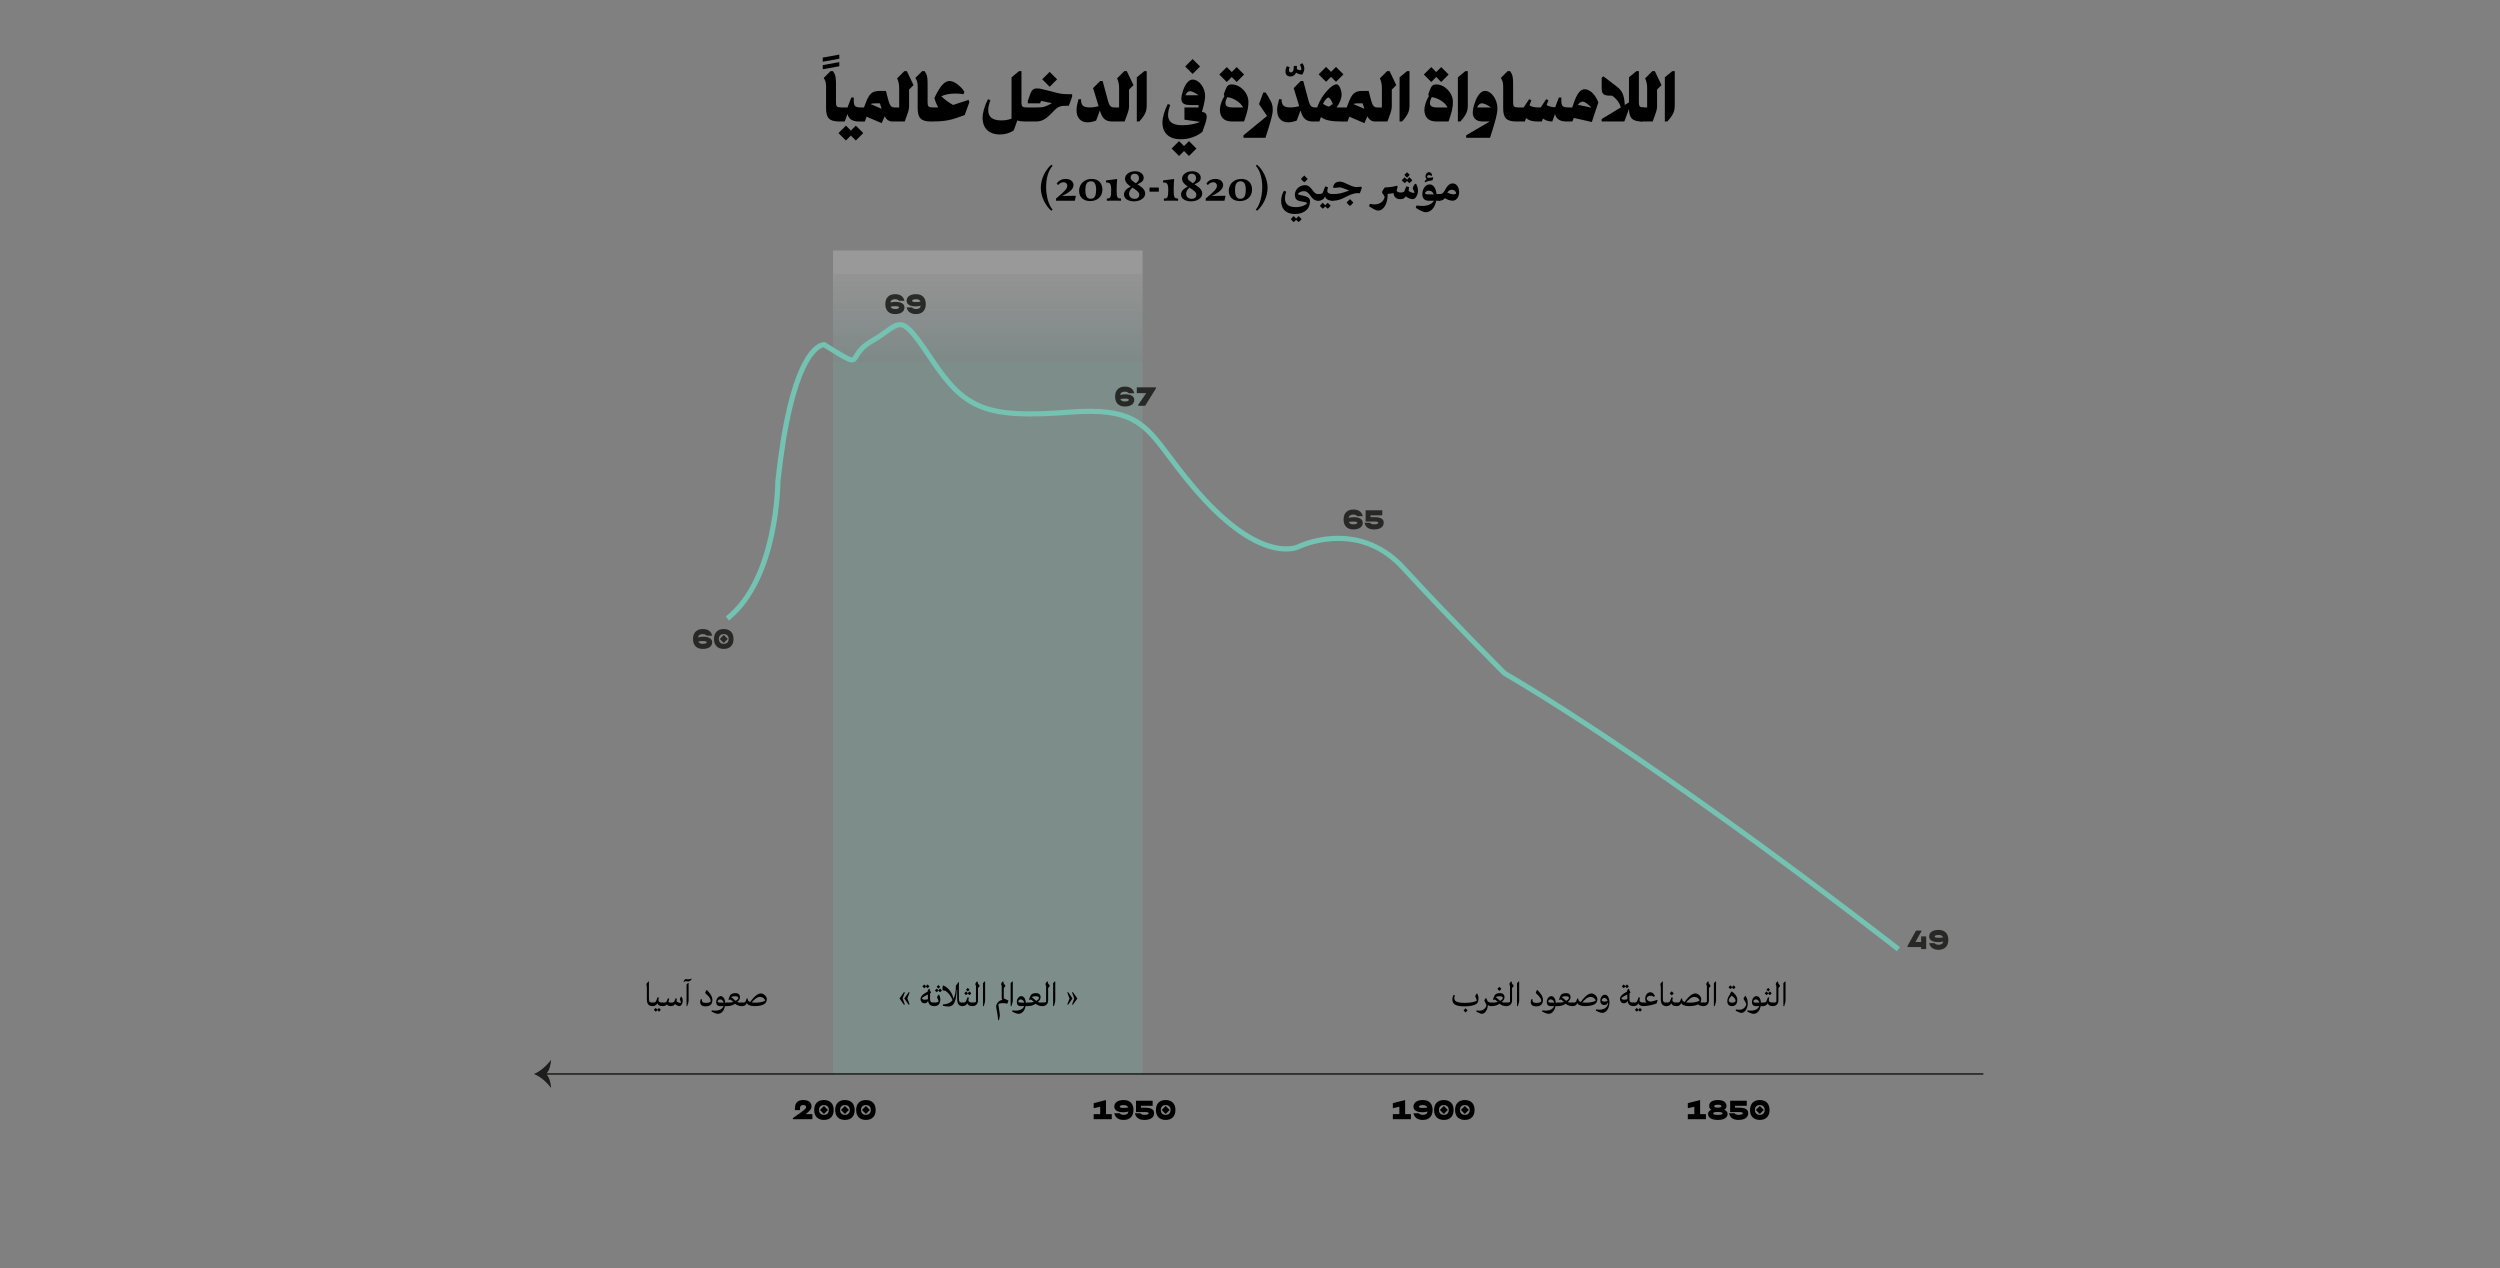 <?xml version="1.0" encoding="UTF-8"?>
<svg id="Layer_1" data-name="Layer 1" xmlns="http://www.w3.org/2000/svg" xmlns:xlink="http://www.w3.org/1999/xlink" viewBox="0 0 2418.78 1227.22">
  <rect x="0" y="0" width="2418.78" height="1227.22" fill="#808080" stroke="none"/>
  <defs>
    <style>
      .cls-1 {
        fill: #a1d6cc;
      }

      .cls-2 {
        fill: #76c3b5;
      }

      .cls-3 {
        fill: #bce2da;
      }

      .cls-4 {
        fill: #b3ded6;
      }

      .cls-5 {
        fill: #fafdfc;
      }

      .cls-6 {
        fill: #fff;
      }

      .cls-7 {
        fill: #d5ede8;
      }

      .cls-8 {
        fill: #93d0c4;
      }

      .cls-9 {
        fill: #9cd4c9;
      }

      .cls-10 {
        fill: #fdfefe;
      }

      .cls-11 {
        fill: #9ed5cb;
      }

      .cls-12 {
        fill: #eef8f6;
      }

      .cls-13 {
        fill: #d0eae5;
      }

      .cls-14 {
        fill: #83c9bc;
      }

      .cls-15 {
        fill: #90cfc3;
      }

      .cls-16 {
        fill: #def1ed;
      }

      .cls-17 {
        fill: #bae1d9;
      }

      .cls-18 {
        fill: #fcfefd;
      }

      .cls-19 {
        fill: #bbe1da;
      }

      .cls-20 {
        fill: #79c5b6;
      }

      .cls-21 {
        fill: #cee9e4;
      }

      .cls-22 {
        fill: #84c9bc;
      }

      .cls-23 {
        fill: #9dd4ca;
      }

      .cls-24 {
        fill: #c2e4de;
      }

      .cls-25 {
        fill: #c3e5de;
      }

      .cls-26 {
        fill: #a5d8ce;
      }

      .cls-27 {
        fill: #e1f2ef;
      }

      .cls-28 {
        fill: #d6ede9;
      }

      .cls-29 {
        fill: #89ccbf;
      }

      .cls-30 {
        fill: #f1f9f7;
      }

      .cls-31 {
        fill: #94d0c5;
      }

      .cls-32 {
        fill: #eaf6f4;
      }

      .cls-33 {
        fill: #bee2db;
      }

      .cls-34 {
        fill: #e7f4f2;
      }

      .cls-35 {
        fill: #f6fbfa;
      }

      .cls-36 {
        fill: #eff8f6;
      }

      .cls-37 {
        fill: #bfe3dc;
      }

      .cls-38 {
        opacity: .2;
      }

      .cls-39 {
        fill: #e5f4f1;
      }

      .cls-40 {
        fill: #cde9e4;
      }

      .cls-41 {
        fill: #77c4b5;
      }

      .cls-42 {
        fill: #edf7f5;
      }

      .cls-43 {
        fill: #cce9e3;
      }

      .cls-44 {
        fill: #e3f3f0;
      }

      .cls-45 {
        fill: #9bd4c9;
      }

      .cls-46 {
        fill: #ecf7f5;
      }

      .cls-47 {
        fill: #b6dfd8;
      }

      .cls-48 {
        fill: #cbe8e3;
      }

      .cls-49 {
        fill: #acdbd2;
      }

      .cls-50 {
        fill: #75c3b4;
      }

      .cls-51 {
        fill: #b0ddd4;
      }

      .cls-52 {
        fill: #f8fcfb;
      }

      .cls-53 {
        fill: #f0f8f7;
      }

      .cls-54 {
        fill: #9fd5cb;
      }

      .cls-55 {
        fill: #91cfc3;
      }

      .cls-56 {
        fill: #d2ebe6;
      }

      .cls-57 {
        fill: #a0d6cc;
      }

      .cls-58 {
        fill: #b4dfd7;
      }

      .cls-59 {
        fill: #8ecec2;
      }

      .cls-60 {
        fill: #e6f4f1;
      }

      .cls-61 {
        fill: #c0e3dd;
      }

      .cls-62 {
        fill: #bde2db;
      }

      .cls-63 {
        fill: #f7fbfb;
      }

      .cls-64 {
        fill: #dbefeb;
      }

      .cls-65 {
        fill: #e8f5f2;
      }

      .cls-66 {
        fill: #c6e6e0;
      }

      .cls-67 {
        fill: #d1ebe6;
      }

      .cls-68 {
        fill: #b1ddd5;
      }

      .cls-69 {
        fill: #c5e6df;
      }

      .cls-70 {
        fill: #c8e7e1;
      }

      .cls-71 {
        fill: #86cabd;
      }

      .cls-72 {
        fill: #a4d8ce;
      }

      .cls-73 {
        fill: #aadad1;
      }

      .cls-74 {
        fill: #7fc7ba;
      }

      .cls-75 {
        fill: #f2f9f8;
      }

      .cls-76 {
        fill: #ebf6f4;
      }

      .cls-77 {
        fill: #8bcdc0;
      }

      .cls-78 {
        fill: #f9fcfc;
      }

      .cls-79 {
        fill: #97d2c7;
      }

      .cls-80 {
        fill: #81c8bb;
      }

      .cls-81 {
        fill: #78c4b6;
      }

      .cls-82 {
        fill: #fbfdfd;
      }

      .cls-83 {
        fill: #d9eeea;
      }

      .cls-84 {
        fill: #88cbbe;
      }

      .cls-85 {
        fill: #daefeb;
      }

      .cls-86 {
        fill: #80c8ba;
      }

      .cls-87 {
        fill: #73c2b3;
      }

      .cls-88 {
        fill: #85cabd;
      }

      .cls-89 {
        fill: #e9f5f3;
      }

      .cls-90 {
        fill: #addbd3;
      }

      .cls-91 {
        fill: #82c9bb;
      }

      .cls-92 {
        fill: #7dc6b8;
      }

      .cls-93 {
        fill: #95d1c6;
      }

      .cls-94 {
        fill: #74c2b2;
      }

      .cls-95 {
        fill: #74c2b4;
      }

      .cls-96 {
        fill: #d7ede9;
      }

      .cls-97 {
        clip-path: url(#clippath);
      }

      .cls-98 {
        fill: #f3faf8;
      }

      .cls-99 {
        fill: #a7d9cf;
      }

      .cls-100 {
        fill: #b8e0d9;
      }

      .cls-101 {
        fill: #cae8e2;
      }

      .cls-102 {
        fill: #8fcec2;
      }

      .cls-103 {
        fill: #96d1c6;
      }

      .cls-104 {
        fill: #b5dfd7;
      }

      .cls-105 {
        fill: none;
      }

      .cls-106 {
        fill: #abdbd2;
      }

      .cls-107 {
        fill: #e0f1ee;
      }

      .cls-108 {
        fill: #c1e4dd;
      }

      .cls-109 {
        fill: #a8d9d0;
      }

      .cls-110 {
        fill: #e4f3f0;
      }

      .cls-111 {
        fill: #7cc6b8;
      }

      .cls-112 {
        fill: #b2ded5;
      }

      .cls-113 {
        fill: #e2f2ef;
      }

      .cls-114 {
        fill: #a6d8cf;
      }

      .cls-115 {
        fill: #9ad3c8;
      }

      .cls-116 {
        fill: #d3ece7;
      }

      .cls-117 {
        fill: #dff1ee;
      }

      .cls-118 {
        fill: #dcf0ec;
      }

      .cls-119 {
        fill: #b7e0d8;
      }

      .cls-120 {
        fill: #c4e5df;
      }

      .cls-121 {
        fill: #d4ece7;
      }

      .cls-122 {
        fill: #cfeae5;
      }

      .cls-123 {
        fill: #8ccdc1;
      }

      .cls-124 {
        fill: #ddf0ec;
      }

      .cls-125 {
        fill: #7bc6b7;
      }

      .cls-126 {
        fill: #afdcd4;
      }

      .cls-127 {
        fill: #7ac5b7;
      }

      .cls-128 {
        fill: #c9e7e1;
      }

      .cls-129 {
        fill: #7ec7b9;
      }

      .cls-130 {
        fill: #98d2c7;
      }

      .cls-131 {
        fill: #c7e6e0;
      }

      .cls-132 {
        fill: #d8eeea;
      }

      .cls-133 {
        opacity: .89;
      }

      .cls-134 {
        fill: #87cbbe;
      }

      .cls-135 {
        fill: #92d0c4;
      }

      .cls-136 {
        fill: #fefffe;
      }

      .cls-137 {
        fill: #99d3c8;
      }

      .cls-138 {
        fill: #8accc0;
      }

      .cls-139 {
        fill: #a9dad1;
      }

      .cls-140 {
        fill: #f4faf9;
      }

      .cls-141 {
        fill: #f5fbfa;
      }

      .cls-142 {
        fill: #1d1d1b;
      }

      .cls-143 {
        fill: #a2d7cd;
      }

      .cls-144 {
        fill: #a3d7cd;
      }

      .cls-145 {
        fill: #8dcdc1;
      }

      .cls-146 {
        fill: #aedcd3;
      }
    </style>
    <clipPath id="clippath">
      <rect class="cls-105" x="805.92" y="242.31" width="299.55" height="797.5"/>
    </clipPath>
  </defs>
  <g class="cls-38">
    <g class="cls-97">
      <rect class="cls-6" x="805.92" y="242.31" width="299.55" height="23.09"/>
      <rect class="cls-6" x="805.92" y="265.41" width="299.55" height=".6"/>
      <rect class="cls-136" x="805.92" y="266.01" width="299.55" height=".6"/>
      <rect class="cls-10" x="805.92" y="266.61" width="299.55" height=".6"/>
      <rect class="cls-18" x="805.92" y="267.22" width="299.55" height=".6"/>
      <rect class="cls-82" x="805.92" y="267.82" width="299.55" height=".6"/>
      <rect class="cls-5" x="805.92" y="268.43" width="299.55" height=".6"/>
      <rect class="cls-78" x="805.92" y="269.03" width="299.55" height=".6"/>
      <rect class="cls-52" x="805.92" y="269.64" width="299.55" height=".6"/>
      <rect class="cls-63" x="805.92" y="270.24" width="299.55" height=".6"/>
      <rect class="cls-35" x="805.92" y="270.85" width="299.55" height=".6"/>
      <rect class="cls-141" x="805.92" y="271.45" width="299.55" height=".6"/>
      <rect class="cls-140" x="805.92" y="272.05" width="299.55" height=".6"/>
      <rect class="cls-98" x="805.92" y="272.66" width="299.55" height=".6"/>
      <rect class="cls-75" x="805.92" y="273.26" width="299.55" height=".6"/>
      <rect class="cls-30" x="805.92" y="273.87" width="299.55" height=".6"/>
      <rect class="cls-53" x="805.92" y="274.47" width="299.55" height=".6"/>
      <rect class="cls-36" x="805.92" y="275.08" width="299.55" height=".6"/>
      <rect class="cls-12" x="805.92" y="275.68" width="299.55" height=".6"/>
      <rect class="cls-42" x="805.92" y="276.29" width="299.55" height=".6"/>
      <rect class="cls-46" x="805.92" y="276.89" width="299.55" height=".6"/>
      <rect class="cls-76" x="805.92" y="277.49" width="299.55" height=".6"/>
      <rect class="cls-32" x="805.92" y="278.1" width="299.55" height=".6"/>
      <rect class="cls-89" x="805.92" y="278.7" width="299.55" height=".6"/>
      <rect class="cls-65" x="805.92" y="279.31" width="299.55" height=".6"/>
      <rect class="cls-34" x="805.92" y="279.91" width="299.55" height=".6"/>
      <rect class="cls-60" x="805.92" y="280.52" width="299.55" height=".6"/>
      <rect class="cls-39" x="805.92" y="281.12" width="299.55" height=".6"/>
      <rect class="cls-110" x="805.92" y="281.73" width="299.55" height=".6"/>
      <rect class="cls-44" x="805.92" y="282.33" width="299.55" height=".6"/>
      <rect class="cls-113" x="805.92" y="282.93" width="299.55" height=".6"/>
      <rect class="cls-27" x="805.92" y="283.54" width="299.55" height=".6"/>
      <rect class="cls-107" x="805.92" y="284.14" width="299.55" height=".6"/>
      <rect class="cls-117" x="805.92" y="284.75" width="299.55" height=".6"/>
      <rect class="cls-16" x="805.92" y="285.35" width="299.55" height=".6"/>
      <rect class="cls-124" x="805.92" y="285.96" width="299.55" height=".6"/>
      <rect class="cls-118" x="805.92" y="286.56" width="299.55" height=".6"/>
      <rect class="cls-64" x="805.92" y="287.17" width="299.55" height=".6"/>
      <rect class="cls-85" x="805.92" y="287.77" width="299.55" height=".6"/>
      <rect class="cls-83" x="805.92" y="288.37" width="299.55" height=".6"/>
      <rect class="cls-132" x="805.92" y="288.98" width="299.55" height=".6"/>
      <rect class="cls-96" x="805.92" y="289.58" width="299.55" height=".6"/>
      <rect class="cls-28" x="805.92" y="290.19" width="299.55" height=".6"/>
      <rect class="cls-7" x="805.92" y="290.79" width="299.55" height=".6"/>
      <rect class="cls-121" x="805.92" y="291.4" width="299.55" height=".6"/>
      <rect class="cls-116" x="805.92" y="292" width="299.55" height=".6"/>
      <rect class="cls-56" x="805.92" y="292.6" width="299.55" height=".6"/>
      <rect class="cls-67" x="805.92" y="293.21" width="299.55" height=".6"/>
      <rect class="cls-13" x="805.92" y="293.81" width="299.55" height=".6"/>
      <rect class="cls-122" x="805.92" y="294.42" width="299.55" height=".6"/>
      <rect class="cls-21" x="805.92" y="295.02" width="299.55" height=".6"/>
      <rect class="cls-40" x="805.92" y="295.63" width="299.55" height=".6"/>
      <rect class="cls-43" x="805.92" y="296.23" width="299.55" height=".6"/>
      <rect class="cls-48" x="805.92" y="296.84" width="299.55" height=".6"/>
      <rect class="cls-101" x="805.92" y="297.44" width="299.55" height=".6"/>
      <rect class="cls-128" x="805.92" y="298.04" width="299.55" height=".6"/>
      <rect class="cls-70" x="805.92" y="298.65" width="299.55" height=".6"/>
      <rect class="cls-131" x="805.92" y="299.25" width="299.55" height=".6"/>
      <rect class="cls-66" x="805.92" y="299.86" width="299.55" height=".6"/>
      <rect class="cls-69" x="805.92" y="300.46" width="299.55" height=".6"/>
      <rect class="cls-120" x="805.92" y="301.07" width="299.55" height=".6"/>
      <rect class="cls-25" x="805.92" y="301.67" width="299.55" height=".6"/>
      <rect class="cls-24" x="805.92" y="302.28" width="299.55" height=".6"/>
      <rect class="cls-108" x="805.92" y="302.88" width="299.55" height=".6"/>
      <rect class="cls-61" x="805.92" y="303.48" width="299.55" height=".6"/>
      <rect class="cls-37" x="805.92" y="304.09" width="299.55" height=".6"/>
      <rect class="cls-33" x="805.92" y="304.69" width="299.55" height=".6"/>
      <rect class="cls-62" x="805.92" y="305.3" width="299.55" height=".6"/>
      <rect class="cls-3" x="805.92" y="305.9" width="299.55" height=".6"/>
      <rect class="cls-19" x="805.92" y="306.51" width="299.55" height=".6"/>
      <rect class="cls-17" x="805.92" y="307.11" width="299.55" height=".6"/>
      <rect class="cls-100" x="805.92" y="307.72" width="299.55" height=".6"/>
      <rect class="cls-119" x="805.92" y="308.32" width="299.55" height=".6"/>
      <rect class="cls-47" x="805.92" y="308.92" width="299.55" height=".6"/>
      <rect class="cls-104" x="805.92" y="309.53" width="299.55" height=".6"/>
      <rect class="cls-58" x="805.92" y="310.13" width="299.55" height=".6"/>
      <rect class="cls-4" x="805.92" y="310.74" width="299.55" height=".6"/>
      <rect class="cls-112" x="805.92" y="311.34" width="299.55" height=".6"/>
      <rect class="cls-68" x="805.92" y="311.95" width="299.55" height=".6"/>
      <rect class="cls-51" x="805.92" y="312.55" width="299.55" height=".6"/>
      <rect class="cls-126" x="805.92" y="313.16" width="299.55" height=".6"/>
      <rect class="cls-146" x="805.92" y="313.76" width="299.55" height=".6"/>
      <rect class="cls-90" x="805.92" y="314.36" width="299.55" height=".6"/>
      <rect class="cls-49" x="805.92" y="314.97" width="299.55" height=".6"/>
      <rect class="cls-106" x="805.92" y="315.57" width="299.55" height=".6"/>
      <rect class="cls-73" x="805.92" y="316.18" width="299.55" height=".6"/>
      <rect class="cls-139" x="805.92" y="316.78" width="299.55" height=".6"/>
      <rect class="cls-109" x="805.92" y="317.39" width="299.55" height=".6"/>
      <rect class="cls-99" x="805.92" y="317.99" width="299.55" height=".6"/>
      <rect class="cls-114" x="805.92" y="318.6" width="299.55" height=".6"/>
      <rect class="cls-26" x="805.92" y="319.2" width="299.55" height=".6"/>
      <rect class="cls-72" x="805.92" y="319.8" width="299.55" height=".6"/>
      <rect class="cls-144" x="805.92" y="320.41" width="299.55" height=".6"/>
      <rect class="cls-143" x="805.92" y="321.01" width="299.55" height=".6"/>
      <rect class="cls-1" x="805.92" y="321.62" width="299.55" height=".6"/>
      <rect class="cls-57" x="805.92" y="322.22" width="299.55" height=".6"/>
      <rect class="cls-54" x="805.92" y="322.83" width="299.55" height=".6"/>
      <rect class="cls-11" x="805.92" y="323.43" width="299.55" height=".6"/>
      <rect class="cls-23" x="805.92" y="324.04" width="299.55" height=".6"/>
      <rect class="cls-9" x="805.92" y="324.64" width="299.55" height=".6"/>
      <rect class="cls-45" x="805.92" y="325.24" width="299.55" height=".6"/>
      <rect class="cls-115" x="805.92" y="325.85" width="299.55" height=".6"/>
      <rect class="cls-137" x="805.92" y="326.45" width="299.55" height=".6"/>
      <rect class="cls-130" x="805.92" y="327.06" width="299.55" height=".6"/>
      <rect class="cls-79" x="805.92" y="327.66" width="299.55" height=".6"/>
      <rect class="cls-103" x="805.92" y="328.27" width="299.55" height=".6"/>
      <rect class="cls-93" x="805.92" y="328.87" width="299.55" height=".6"/>
      <rect class="cls-31" x="805.92" y="329.48" width="299.55" height=".6"/>
      <rect class="cls-8" x="805.92" y="330.08" width="299.55" height=".6"/>
      <rect class="cls-135" x="805.92" y="330.68" width="299.55" height=".6"/>
      <rect class="cls-55" x="805.92" y="331.29" width="299.55" height=".6"/>
      <rect class="cls-15" x="805.92" y="331.89" width="299.55" height=".6"/>
      <rect class="cls-102" x="805.92" y="332.5" width="299.55" height=".6"/>
      <rect class="cls-59" x="805.92" y="333.1" width="299.55" height=".6"/>
      <rect class="cls-145" x="805.92" y="333.71" width="299.55" height=".6"/>
      <rect class="cls-123" x="805.92" y="334.31" width="299.55" height=".6"/>
      <rect class="cls-77" x="805.92" y="334.91" width="299.55" height=".6"/>
      <rect class="cls-138" x="805.92" y="335.52" width="299.55" height=".6"/>
      <rect class="cls-29" x="805.92" y="336.12" width="299.55" height=".6"/>
      <rect class="cls-84" x="805.92" y="336.73" width="299.55" height=".6"/>
      <rect class="cls-134" x="805.92" y="337.33" width="299.55" height=".6"/>
      <rect class="cls-71" x="805.92" y="337.94" width="299.55" height=".6"/>
      <rect class="cls-88" x="805.92" y="338.54" width="299.55" height=".6"/>
      <rect class="cls-22" x="805.92" y="339.15" width="299.55" height=".6"/>
      <rect class="cls-14" x="805.92" y="339.75" width="299.55" height=".6"/>
      <rect class="cls-91" x="805.92" y="340.35" width="299.55" height=".6"/>
      <rect class="cls-80" x="805.92" y="340.96" width="299.55" height=".6"/>
      <rect class="cls-86" x="805.92" y="341.56" width="299.55" height=".6"/>
      <rect class="cls-74" x="805.92" y="342.17" width="299.55" height=".6"/>
      <rect class="cls-129" x="805.92" y="342.77" width="299.55" height=".6"/>
      <rect class="cls-92" x="805.92" y="343.38" width="299.55" height=".6"/>
      <rect class="cls-111" x="805.92" y="343.98" width="299.55" height=".6"/>
      <rect class="cls-125" x="805.92" y="344.59" width="299.55" height=".6"/>
      <rect class="cls-127" x="805.92" y="345.19" width="299.55" height=".6"/>
      <rect class="cls-20" x="805.92" y="345.79" width="299.55" height=".6"/>
      <rect class="cls-81" x="805.92" y="346.4" width="299.55" height=".6"/>
      <rect class="cls-41" x="805.92" y="347" width="299.55" height=".6"/>
      <rect class="cls-2" x="805.92" y="347.61" width="299.55" height=".6"/>
      <rect class="cls-50" x="805.92" y="348.21" width="299.55" height=".6"/>
      <rect class="cls-95" x="805.92" y="348.82" width="299.55" height=".6"/>
      <rect class="cls-87" x="805.92" y="349.42" width="299.55" height=".6"/>
      <rect class="cls-87" x="805.92" y="350.03" width="299.55" height="689.79"/>
    </g>
  </g>
  <g>
    <path d="m796.03,55.71l16-2.88v4l-16,2.88v-4Zm0,7.28l16-2.88v4l-16,2.88v-4Z"/>
    <path d="m799.23,104.75v-20.32c0-3.84-.24-5.84-2.24-9.04l6.56-6.56h2.4c2.48,3.68,2.88,6.08,2.88,12.08v18.24c0,3.84.96,4.8,4.8,4.8v12l-1.6,1.6c-9.52,0-12.8-3.28-12.8-12.8Z"/>
    <path d="m818.43,121.55l4.8,4.8,4.8-4.8,7.2,7.2-7.2,7.2-4.8-4.8-4.8,4.8-7.2-7.2,7.2-7.2Zm1.52-11.28l-2.64,7.28h-5.28v-12l1.6-1.6h6.4l3.6-9.6h2.4v2.72c0,5.52,1.2,6.88,6.8,6.88v12l-1.6,1.6c-6.56,0-10.08-2.32-11.28-7.28Z"/>
    <path d="m838.43,112.91l-1.68,4.64h-5.52v-12l1.6-1.6h3.12l1.28-3.44c3.6-9.92,6.4-12.56,14-12.56h5.92l2.4,9.2c1.2,4.48,2.64,6.8,5.6,6.8v12l-1.6,1.6c-3.6,0-5.92-1.84-7.68-4.96l-2.8,6.56-14.64-6.24Zm14.56-7.68l-1.68-5.28h-3.68c-2.4,0-4,.16-5.28.72l10.64,4.56Z"/>
    <path d="m863.55,105.55l1.6-1.6h4.8v-18.88c0-3.44-.56-6.08-1.92-9.28l6.96-6.96h2.4l6.48,13.52-4.32,4.32v16.16c0,2.24-.56,4.64-1.68,7.68l-2.56,7.04h-11.76v-12Z"/>
    <path d="m887.87,104.75v-20.32c0-3.84-.24-5.84-2.24-9.04l6.56-6.56h2.4c2.48,3.68,2.88,6.08,2.88,12.08v18.24c0,3.84.96,4.8,4.8,4.8v12l-1.6,1.6c-9.52,0-12.8-3.28-12.8-12.8Z"/>
    <path d="m900.67,105.55l1.6-1.6h5.36c-1.84-3.68-2.96-6.64-3.6-8.96,5.28-11.68,9.92-16.64,14.56-16.64,4.4,0,10.56,4.4,14.48,10.4l-.8,2.4c-2.4-.4-5.2-.64-8-.64-5.12,0-9.68.8-13.6,2.56,3.36,3.36,7.52,6.24,11.44,8.48l15.04-4.96.72,2.32-4.48,12.32-6.32,2.32c-8.72,3.2-15.28,4-26.4,4v-12Z"/>
    <path d="m950.67,114.03c0-4.96,1.92-11.6,5.2-18.08l2.32.96c-1.28,3.6-2.08,6.88-2.08,9.68,0,6.08,3.44,9.92,12.8,9.92,3.36,0,6.72-.56,9.76-1.68v-40l7.2-6h2.4v30.32c0,3.84.96,4.8,4.8,4.8v12l-1.6,1.6c-2.96,0-5.28-.32-7.2-1.04l-3.44,9.6c-3.44,2.56-8.48,4-13.28,4-10.64,0-16.88-5.92-16.88-16.08Z"/>
    <path d="m991.47,105.55l1.6-1.6h10.56c6.08,0,8.72-.96,13.6-3.92l.48-.24-10.48-2.16-.88,2.32h-11.92v-2.4l2.56-7.12c1.2-3.36,3.12-4.88,6.16-4.88,2.4,0,4.88.48,12.16,2.4l4.16,1.12c5.92,1.6,8.88,2.08,14.72,2.08h3.12v2.4l-3.2,8.8h-3.52c-5.6,0-7.76,1.6-11.6,5.6-7.2,7.52-10.72,9.6-16.96,9.6h-10.56v-12Zm24.08-36l7.2,7.2-7.2,7.2-7.2-7.2,7.2-7.2Z"/>
    <path d="m1064.51,107.95l-.32-1.2-3.68,9.92c-2.88,1.04-5.44,1.68-8.32,1.68-6.72,0-10.64-4.4-10.64-11.92,0-2.56.72-6.32,1.92-10.48h2.4c0,6,2.16,8,8.4,8,3.36,0,6.4-.56,8.64-1.28l-5.36-17.44,6.88-6.88h2.4l5.12,19.04c1.28,4.8,2.8,6.56,6,6.56v12l-1.6,1.6c-6.4,0-9.68-2.48-11.84-9.6Z"/>
    <path d="m1076.35,105.55l1.6-1.6h4.8v-18.88c0-3.44-.56-6.08-1.92-9.28l6.96-6.96h2.4l6.48,13.52-4.32,4.32v16.16c0,2.24-.56,4.64-1.68,7.68l-2.56,7.04h-11.76v-12Z"/>
    <path d="m1099.87,74.83l7.2-6h2.4v32.64c0,6-1.12,9.28-7.2,16.08h-2.4v-42.72Z"/>
    <path d="m1124.67,118.67c0-4.96,1.92-11.6,5.2-18.08l2.32.96c-1.28,3.6-2.08,6.88-2.08,9.68,0,6.08,3.68,9.92,13.6,9.92,6.32,0,12.56-1.12,17.44-3.2l-15.2-2.16v-11.84h13.6v-2.32h-8c-6.16,0-8.56-1.92-8.56-6.16,0-2.08.56-4.72,1.68-8,2.24-6.64,5.68-10.48,9.2-10.48,6.16,0,12.08,7.68,12.08,15.84,0,3.12-.64,6.8-3.04,15.36,3.2.56,4.56,1.92,4.56,4.64,0,1.84-.56,4.56-1.6,7.44l-2.56,7.28c-5.44,4.56-13.2,7.2-20.96,7.2-11.12,0-17.68-5.92-17.68-16.08Zm16.08,17.84l4.8,4.8,4.8-4.8,7.2,7.2-7.2,7.2-4.8-4.8-4.8,4.8-7.2-7.2,7.2-7.2Zm13.12-79.36l7.2,7.2-7.2,7.2-7.2-7.2,7.2-7.2Zm5.76,35.04c-3.44-2.56-6.64-4-8.32-4-1.84,0-3.28,1.44-4.48,4h12.8Z"/>
    <path d="m1186.91,64.91l4.8,4.8,4.8-4.8,7.2,7.2-7.2,7.2-4.8-4.8-4.8,4.8-7.2-7.2,7.2-7.2Zm-6.64,41.2c0-3.44,1.44-8.4,4.32-13.12l-.56-1.68,1.28-3.6c1.76-4.88,3.2-6,6.4-6,8.32,0,16.16,8.16,16.16,16.88,0,4.8-.64,8.56-3.6,17.12l-.64,1.84h-11.6c-8,0-11.76-4.24-11.76-11.44Zm12.08-2.16h10.32c-2.32-4.88-8.88-9.04-15.2-10-1.12,1.92-1.84,4-1.84,5.76,0,2.88,2.08,4.24,6.72,4.24Z"/>
    <path d="m1203.07,130.91l22.8-18.72-7.76-11.44,4.08-11.2h2.4l2.56,4.16c3.44,5.6,4.24,7.92,4.24,12.4s-1.44,9.84-7.04,27.2h-21.28v-2.4Z"/>
    <path d="m1254.75,63.79v3.12c1.04.64,2.4.96,3.84,1.12.24-.48.4-1.04.4-1.6,0-1.04-.48-2.48-1.36-3.76l2.08-1.44h.4c1.12,1.52,1.84,3.44,1.84,5.2,0,1.6-.72,3.68-1.92,5.68-2.16,0-4.4-.64-6.16-1.84-.8,2.4-2.88,3.76-5.28,3.76-3.12,0-4.88-1.92-4.88-4.72,0-1.68.4-3.44,1.28-5.28l2.8,1.04c-.48.96-.72,1.84-.72,2.64,0,1.36.64,2.32,2,2.32,1.52,0,2.64-1.6,2.64-4.4v-1.84h3.04Z"/>
    <path d="m1258.59,107.95l-.32-1.2-3.68,9.92c-2.88,1.04-5.44,1.68-8.32,1.68-6.72,0-10.64-4.4-10.64-11.92,0-2.56.72-6.32,1.92-10.48h2.4c0,6,2.16,8,8.4,8,3.36,0,6.4-.56,8.64-1.28l-5.36-17.44,6.88-6.88h2.4l5.12,19.04c1.28,4.8,2.8,6.56,6,6.56v12l-1.6,1.6c-6.4,0-9.68-2.48-11.84-9.6Z"/>
    <path d="m1278.03,113.23l-1.52,4.32h-6.16v-12l1.6-1.6h2.48l.8-2.16c3.36-9.12,12.72-20.24,18.08-20.24,2.16,0,4.72,5.36,4.72,9.92,0,3.92-1.84,8.24-4.88,12.48h6.72v12l-1.6,1.6c-10.24,0-16.48-1.2-20.24-4.32Zm4.96-48.48l4.8,4.8,4.8-4.8,7.2,7.2-7.2,7.2-4.8-4.8-4.8,4.8-7.2-7.2,7.2-7.2Zm2.8,38.48l3.68-2.64c-.88-3.04-3.04-6.24-4.4-6.24-1.12,0-3.76,3.12-5.04,6,1.52,1.28,3.52,2.24,5.76,2.88Z"/>
    <path d="m1305.47,112.91l-1.68,4.64h-5.52v-12l1.6-1.6h3.12l1.28-3.44c3.6-9.92,6.4-12.56,14-12.56h5.92l2.4,9.2c1.2,4.48,2.64,6.8,5.6,6.8v12l-1.6,1.6c-3.6,0-5.92-1.84-7.68-4.96l-2.8,6.56-14.64-6.24Zm14.56-7.68l-1.68-5.28h-3.68c-2.4,0-4,.16-5.28.72l10.64,4.56Z"/>
    <path d="m1330.59,105.55l1.6-1.6h4.8v-18.88c0-3.44-.56-6.08-1.92-9.28l6.96-6.96h2.4l6.48,13.52-4.32,4.32v16.16c0,2.24-.56,4.64-1.68,7.68l-2.56,7.04h-11.76v-12Z"/>
    <path d="m1354.11,74.83l7.2-6h2.4v32.64c0,6-1.12,9.28-7.2,16.08h-2.4v-42.72Z"/>
    <path d="m1384.75,64.91l4.8,4.8,4.8-4.8,7.2,7.2-7.2,7.2-4.8-4.8-4.8,4.8-7.2-7.2,7.2-7.2Zm-6.64,41.2c0-3.44,1.44-8.4,4.32-13.12l-.56-1.68,1.28-3.6c1.76-4.88,3.2-6,6.4-6,8.32,0,16.16,8.16,16.16,16.88,0,4.8-.64,8.56-3.6,17.12l-.64,1.84h-11.6c-8,0-11.76-4.24-11.76-11.44Zm12.08-2.16h10.32c-2.32-4.88-8.88-9.04-15.2-10-1.12,1.92-1.84,4-1.84,5.76,0,2.88,2.08,4.24,6.72,4.24Z"/>
    <path d="m1410.51,74.83l7.2-6h2.4v32.64c0,6-1.12,9.28-7.2,16.08h-2.4v-42.72Z"/>
    <path d="m1418.51,130.91l22.8-13.36h-6.96c-5.92,0-9.44-3.2-9.44-8.56,0-2.56.64-5.68,2.08-9.84,2.4-7.04,6-11.2,9.76-11.2,6.16,0,12,8.16,12,16.8,0,5.12-1.44,11.12-7.12,28.56h-23.12v-2.4Zm24-26.96c-3.68-2.56-6.96-4-8.8-4s-3.44,1.44-4.64,4h13.44Z"/>
    <path d="m1454.35,104.75v-20.32c0-3.84-.24-5.84-2.24-9.04l6.56-6.56h2.4c2.48,3.68,2.88,6.08,2.88,12.08v18.24c0,3.84.96,4.8,4.8,4.8v12l-1.6,1.6c-9.52,0-12.8-3.28-12.8-12.8Z"/>
    <path d="m1476.51,114.27l-1.2,3.28h-8.16v-12l1.6-1.6h5.44l5.28-8,2.16,1.04-1.84,4.88c1.92,1.44,4.72,2.08,8.88,2.08h2l5.28-8,2.16,1.04-1.76,4.72c1.92,1.2,4.88,1.92,8.32,2.08l3.52-9.44h2.4v2.72c0,5.52,1.2,6.88,6.8,6.88v12l-1.6,1.6c-6.56,0-10.08-2.32-11.28-7.28l-2.64,7.28c-3.6,0-6.8-1.04-9.04-2.88l-1.04,2.88h-4.88c-4.48,0-8.16-1.2-10.4-3.28Z"/>
    <path d="m1522.59,114.11l-1.28,3.44h-5.52v-12l1.6-1.6h3.76l1.36-3.92c3.2-9.44,6.48-13.68,10.72-13.68,4.88,0,10.08,4.72,13.2,12.72l-6.32,18.96-17.52-3.92Zm17.2-9.92c-2.48-2.56-6.16-5.84-8.48-5.84-1.68,0-3.2,1.04-4.72,3.04l13.2,2.8Z"/>
    <path d="m1549.63,115.15l18.48-11.2c-.96-4-3.52-7.76-7.28-10.56l-1.04-.8h-1.44c-7.04,0-8.72-1.6-8.72-7.68v-9.68l1.68-1.36,12.72,9.68c5.44,4.16,7.44,8.16,7.92,18l4.08-2.48v-24.24l7.2-6h2.4v30.32c0,3.84.96,4.8,4.8,4.8v12l-1.6,1.6c-9.28,0-12.64-3.12-12.8-12.16l-4.48,12.16h-21.92v-2.4Z"/>
    <path d="m1587.23,105.55l1.6-1.6h4.8v-18.88c0-3.44-.56-6.08-1.92-9.28l6.96-6.96h2.4l6.48,13.52-4.32,4.32v16.16c0,2.24-.56,4.64-1.68,7.68l-2.56,7.04h-11.76v-12Z"/>
    <path d="m1610.75,74.83l7.2-6h2.4v32.64c0,6-1.12,9.28-7.2,16.08h-2.4v-42.72Z"/>
  </g>
  <g>
    <path d="m1012.14,180.96c0,8.75,2.35,17.35,6.3,21.95l-1.35.95c-5.2-4.5-10.1-13.05-10.1-22.15s4.85-17.85,10.2-22.35l1.2,1c-4.15,4.5-6.25,12.35-6.25,20.6Z"/>
    <path d="m1023.94,178.91c-.5-.1-1.25-.75-1.55-1.15,1.4-2.65,4.55-4.65,8.7-4.65,5.5,0,7.55,3.35,7.55,6,0,4.6-6.15,8.25-11.15,10.5l13.45-.2-1.05,4.8h-18.15v-2.15c8.95-7.35,10.85-9.75,10.85-12.3,0-2.2-1.45-3.45-3.55-3.45s-3.9,1.1-5.1,2.6Z"/>
    <path d="m1066.59,183.46c0,7.15-5.35,11.1-11.85,11.1-5.9,0-10.7-3.3-10.7-9.85,0-7.15,5.55-11.6,12-11.6s10.55,3.75,10.55,10.35Zm-6.1.05c0-5.2-1.45-8.1-4.95-8.1-4.4,0-5.45,3.65-5.45,8.45,0,6.05,1.85,8.45,5.1,8.45,4,0,5.3-3,5.3-8.8Z"/>
    <path d="m1084.59,192.06v2.15s-4.4-.1-5.95-.1-7.75.1-7.75.1v-2.15c3.4,0,4.2-.7,4.2-8.25,0-6.4-1.35-7.25-5-7.25v-2l10.75-1.4c-.2,2.65-.45,6.15-.5,10.7,0,7.55.85,8.2,4.25,8.2Z"/>
    <path d="m1087.44,188.21c0-4.15,4-6.35,6.6-7.7-1.35-.95-5.6-3.55-5.6-7.6s4.4-7.25,9.7-7.25c4.8,0,8.4,2.55,8.4,6.4,0,3.25-2.6,4.65-6.05,6.25,2.75,1.8,7.5,4.5,7.5,8.9,0,4.7-5.3,7.6-10.75,7.6-4.35,0-9.8-1.8-9.8-6.6Zm14.85.35c0-2.6-2.35-4.4-6.7-7-2,1.8-3.2,3.6-3.2,5.85,0,3.3,2.5,4.95,5.45,4.95,3.4,0,4.45-2.15,4.45-3.8Zm-.3-16.15c0-2.75-1.7-4.3-4.25-4.3s-3.85,1.6-3.85,3.6c0,2.2,1.65,3.2,5.05,5.6,2.25-1.85,3.05-3,3.05-4.9Z"/>
    <path d="m1112.24,185.41c-.1-.5-.1-1.2-.1-2,0-.7,0-1.4.1-1.95h8.9c.05.55.1,1.25.1,1.95,0,.8-.05,1.5-.1,2h-8.9Z"/>
    <path d="m1139.79,192.06v2.15s-4.4-.1-5.95-.1-7.75.1-7.75.1v-2.15c3.4,0,4.2-.7,4.2-8.25,0-6.4-1.35-7.25-5-7.25v-2l10.75-1.4c-.2,2.65-.45,6.15-.5,10.7,0,7.55.85,8.2,4.25,8.2Z"/>
    <path d="m1142.64,188.21c0-4.15,4-6.35,6.6-7.7-1.35-.95-5.6-3.55-5.6-7.6s4.4-7.25,9.7-7.25c4.8,0,8.4,2.55,8.4,6.4,0,3.25-2.6,4.65-6.05,6.25,2.75,1.8,7.5,4.5,7.5,8.9,0,4.7-5.3,7.6-10.75,7.6-4.35,0-9.8-1.8-9.8-6.6Zm14.85.35c0-2.6-2.35-4.4-6.7-7-2,1.8-3.2,3.6-3.2,5.85,0,3.3,2.5,4.95,5.45,4.95,3.4,0,4.45-2.15,4.45-3.8Zm-.3-16.15c0-2.75-1.7-4.3-4.25-4.3s-3.85,1.6-3.85,3.6c0,2.2,1.65,3.2,5.05,5.6,2.25-1.85,3.05-3,3.05-4.9Z"/>
    <path d="m1168.74,178.91c-.5-.1-1.25-.75-1.55-1.15,1.4-2.65,4.55-4.65,8.7-4.65,5.5,0,7.55,3.35,7.55,6,0,4.6-6.15,8.25-11.15,10.5l13.45-.2-1.05,4.8h-18.15v-2.15c8.95-7.35,10.85-9.75,10.85-12.3,0-2.2-1.45-3.45-3.55-3.45s-3.9,1.1-5.1,2.6Z"/>
    <path d="m1211.39,183.46c0,7.15-5.35,11.1-11.85,11.1-5.9,0-10.7-3.3-10.7-9.85,0-7.15,5.55-11.6,12-11.6s10.55,3.75,10.55,10.35Zm-6.1.05c0-5.2-1.45-8.1-4.95-8.1-4.4,0-5.45,3.65-5.45,8.45,0,6.05,1.85,8.45,5.1,8.45,4,0,5.3-3,5.3-8.8Z"/>
    <path d="m1216.19,159.36c5.35,4.5,10.2,13.15,10.2,22.35s-4.9,17.65-10.1,22.15l-1.35-.95c3.95-4.6,6.3-13.2,6.3-21.95,0-8.25-2.1-16.1-6.25-20.6l1.2-1Z"/>
    <path d="m1276.24,187.91v6.15l-.8.15c-3.6,0-5.25-1.65-7.55-4.75-1.85-2.55-3.4-4.5-6.45-4.5-2.7,0-5.5,1.65-5.5,2.7,0,1.95,11.5.8,11.5,6.75,0,2.25-.5,4.35-1.3,6.05-1.45,3-5.85,6.6-13.15,6.6-10.7,0-13.45-7-13.45-12.5,0-3.2.8-6.85,2.75-10.1l2.15,1.05s-1.2,3-1.2,6.25c0,4.35,1.9,8.65,10.55,8.65,6.15,0,10.65-2.75,10.65-3.85,0-.7-1.7-1.05-3.75-1.4-3.35-.55-5.25-1-6.5-2.3-1.35-1.4-1.8-4.75-.95-7.15,1.15-3.55,4.75-6.55,9.55-6.55,2.7,0,4.75,1.55,7.2,4.95,2.35,3.2,3.45,3.65,5.45,3.65l.8.15Zm-16.95,24.05c-1.15,1.6-2.8,2.85-2.8,2.85-1.15-.75-1.95-1.65-2.4-2.2-1.05,1.3-2.4,2.2-2.4,2.2-1.7-1.25-2.8-2.75-2.8-2.75,0,0,1.3-1.85,2.8-3,0,0,1,1.1,2.4,2.45.5-.65,1.4-1.65,2.4-2.45,0,0,1.15,1.35,2.8,2.9Zm-.55-38.85s1.5-1.9,3.2-3.3c0,0,1.45,1.6,3.2,3.25-1.15,1.85-3.2,3.3-3.2,3.3-2-1.4-3.2-3.25-3.2-3.25Z"/>
    <path d="m1290.09,187.91v6.15l-.8.15c-4.3,0-6.45-1.75-7.25-4.1-1.05,2.35-3.05,4.1-6.6,4.1l-.8-.15v-6.15l.8-.15c2.75,0,3.85-.45,4.35-1.3.35-.6,1.15-3,2.35-6.15l2.65.8c-.05.25-.6,2.85-.6,3.75,0,1.45,1.5,2.9,5.1,2.9l.8.15Zm-2.65,11.15c-1.15,1.6-2.8,2.85-2.8,2.85-1.15-.75-1.95-1.65-2.4-2.2-1.05,1.3-2.4,2.2-2.4,2.2-1.7-1.25-2.8-2.75-2.8-2.75,0,0,1.3-1.85,2.8-3,0,0,1,1.1,2.4,2.45.5-.65,1.4-1.65,2.4-2.45,0,0,1.15,1.35,2.8,2.9Z"/>
    <path d="m1317.64,181.66l-1.95,5.25-2.1-.05c-4.05,0-7.75,1.75-11.35,3.6-4.7,2.4-7.75,3.75-12.95,3.75l-.8-.15v-6l.8-.3c5.2,0,8.2-.65,12.15-2.05,1.1-.4,2.4-.85,3.95-1.35-2.85-1.1-5.85-2.35-8.65-3.15l-6.35.65-.65-1.05c.25-.9.85-2.6,2-3.6.9-.85,2.65-1.5,4.9-1.5,3.8,0,10.75,5.25,15.4,5.25,1.6,0,4.4-.15,5-.35l.6,1.05Zm-8.3,14.25c-1.15,1.85-3.2,3.3-3.2,3.3-2-1.4-3.2-3.25-3.2-3.25,0,0,1.5-1.9,3.2-3.3,0,0,1.45,1.6,3.2,3.25Z"/>
    <path d="m1371.94,184.51c0,3.75-2.4,8.2-4.95,8.2-2.25,0-5.8-1.45-6.85-2.85-1,1.9-2.65,2.85-5.4,2.85-5.1,0-6.25-3.55-6.55-5.9-1.65.35-3.45.6-5.7.8.05.45.05.95.05,1.4,0,7.3-3.5,14.7-9.25,14.7-2.15,0-5.8-2.15-8.7-4.15l.75-2.35c1.1.25,2.9.55,4.8.55,6.75,0,9.45-5.3,9.45-7.35,0-.95-2.45-3.6-2.45-4.3,0-1.05,1.9-4,2.7-4.8h.9c4.45-.15,8.6-.9,10.75-1.65l.8.8c0,.25-.6,2.5-1.05,4.1.6,1.1,2.1,1.7,4.05,1.7,1.55,0,3-.35,3.35-1.05.5-1,1.1-2.6,2-4.95l2.7.8c-.25,1.3-.45,2.4-.45,3.3,0,1.1,3.9,2.3,4.9,2.3.5,0,.75-.25.75-.5,0-.85-1.7-3.2-1.7-3.9,0-1.05,1.3-3.5,2.25-4.35h1c.5.85,1.85,3.3,1.85,6.6Zm-15.65-10.1s1.3-1.75,2.8-2.95c0,0,.9,1.15,2.25,2.4.5-.6,1.35-1.65,2.3-2.4,0,0,1.25,1.45,2.8,2.9-1.1,1.55-2.8,2.8-2.8,2.8-1.05-.7-1.8-1.55-2.25-2.1-1.05,1.2-2.3,2.1-2.3,2.1-1.7-1.2-2.8-2.75-2.8-2.75Zm2.5-5.2s1.2-1.5,2.55-2.55c0,0,1.15,1.25,2.55,2.5-1,1.5-2.55,2.7-2.55,2.7-1.5-1.15-2.55-2.65-2.55-2.65Z"/>
    <path d="m1393.34,187.91v6.15l-.8.15h-3c-1.2,6.6-5,11.1-10.15,11.1-2.65,0-6.6-2.35-9.6-4.2l.7-2.35s2.8.5,5.35.5c6.75,0,10.1-2.55,11.5-5.05h-5.15c-4.05,0-6.05-2.45-6.05-6.35,0-4.9,2.8-9.45,7.15-9.45,3.55,0,6.1,3.85,6.55,9.35h2.7l.8.15Zm-13.1-14.7c-.55-.55-1.05-1.45-1.05-2.6,0-2,1.25-4,3.5-4,2.05,0,2.85,2.05,2.9,3.05l-.9.55c-.6-.5-1.2-.8-2.05-.8-1.2,0-1.95.9-1.95,1.55,0,.4.3,1.1,2.05,1.1.95,0,2.55-.3,3.65-.55l.25.5-.7,2.45c-1.25.15-2.9.45-4,.7-1.5.4-2,.65-2.95,1.3l-.7-.7c.65-1.25,1.35-2.1,1.95-2.55Zm7,14.85c-1-2.45-2.8-3.6-4.8-3.6-2.4,0-3.7,1.65-3.7,2.45,0,.5.55,1.15,3.2,1.15h5.3Z"/>
    <path d="m1411.74,185.76c0,4.6-2.4,8.45-6.5,8.45-2.2,0-5.45-1.25-7.2-2.5-1.2,1.45-2.9,2.5-5.5,2.5l-.8-.15v-6.15l.8-.15c2.65,0,3.7-.6,5.15-3.3,2.1-3.85,4.1-7,7.9-7,3.55,0,6.15,3.65,6.15,8.3Zm-2.95,1c0-.95-1.45-3.15-4.2-3.15-2.15,0-3.35,1.25-4.3,2.65,1.55.95,4.15,1.7,5.95,1.7,1.5,0,2.55-.35,2.55-1.2Z"/>
  </g>
  <path class="cls-94" d="m1835.14,920.28c-2.18-1.71-219.77-172.16-380.78-266.75l-.28-.16-.23-.23c-.53-.53-53.53-53.58-97.89-101.96-18.02-19.65-40.08-28.98-65.59-27.73-19.16.94-33.2,7.83-33.33,7.9-1.4.7-34.94,16.42-92.6-45.36-15.22-16.31-26.02-30.71-34.7-42.28-24.15-32.21-35.18-46.91-93.7-42.52-81.76,6.13-103.48-2.14-136.76-52.05-13.79-20.69-21.85-31.39-27.57-32.44-3.36-.61-7.05,2.02-12.63,6.01-3.54,2.53-7.95,5.68-13.54,8.88-9.71,5.55-12.85,10.71-14.92,14.13-1.38,2.27-2.57,4.23-5.02,4.82-3.89.93-8.65-2.01-26.35-12.98l-2.47-1.53c-3.48.64-28.78,9.42-41.68,130.06-.01,2-.31,25.01-6.17,52.1-5.66,26.2-17.84,61.72-43.68,82.18l-3.1-3.92c47.38-37.51,47.96-129.57,47.96-130.49v-.27c6.05-56.56,15.53-96.28,28.18-118.04,9.92-17.07,18.46-16.73,19.4-16.63l.57.06,3.63,2.25c13.34,8.26,20.7,12.82,22.55,12.37.42-.1,1.18-1.35,1.91-2.55,2.2-3.62,5.89-9.69,16.72-15.88,5.37-3.07,9.48-6.01,13.11-8.6,6.38-4.56,10.99-7.86,16.43-6.86,7.62,1.4,15.33,11.34,30.83,34.58,32.27,48.4,52.04,55.85,132.22,49.84,61.26-4.6,73.56,11.81,98.08,44.5,8.6,11.47,19.31,25.75,34.35,41.87,28.75,30.8,50.89,41.19,64.4,44.47,14.42,3.51,22.26-.15,22.33-.18.59-.29,14.95-7.37,35.11-8.4,18.67-.95,45.91,3.36,69.73,29.33,42.8,46.7,93.69,97.75,97.51,101.58,161.27,94.79,378.88,265.26,381.06,266.97l-3.09,3.93Z"/>
  <g>
    <path d="m1428.78,967.96c0-.94-1.51-3.71-1.51-4.13,0-.35.88-2.03,1.54-2.56h.46c.63,1.19,1.19,3.05,1.19,4.69,0,2.14-.46,4.03-1.71,5.11-2.03,1.72-6.48,2.59-12.11,2.59-9.66,0-11.45-3.08-11.45-6.65,0-1.51.46-3.15,1.23-4.52l1.22.52c-.31.74-.59,1.75-.59,2.59,0,2.62,1.43,4.69,10.54,4.69,6.48,0,11.2-1.54,11.2-2.35Zm-12.74,9.56s.88-1.16,1.89-2c0,0,.88.98,1.93,1.96-.7,1.12-1.93,2-1.93,2-1.19-.84-1.89-1.96-1.89-1.96Z"/>
    <path d="m1443.72,970.17v3.15l-.56.11c-1.96,0-3.01-.46-3.61-1.16-.25,4.66-2.73,8.61-5.71,8.61-1.12,0-3.5-.95-5.5-2.07l.39-1.26c.52.1,1.85.31,2.76.31,4.45,0,6.62-3.71,6.62-5.39,0-1.08-1.93-3.43-1.93-4.2s.81-2.03,1.33-2.59h.46c.25.67.42,1.29.74,1.92.81,1.61,1.71,2.45,4.45,2.45l.56.11Z"/>
    <path d="m1458.11,970.17v3.15l-.56.11c-2.07,0-4.38-.35-6.65-2.28-2.49,1.65-5.04,2.28-7.74,2.28l-.56-.11v-3.15l.56-.11c2.77,0,4.69-.28,6.02-.67-1.85-1.68-2.45-2.31-3.25-2.31-.53,0-1.02.46-1.02.46l-.42-.35c.77-2.94,1.68-4.41,2.14-4.9.63-.7,2.31-1.44,4.73-1.44s4.27,1.26,4.27,4.03c0,1.82-1.23,3.43-2.77,4.59,1.5.52,3.25.59,4.69.59l.56.11Zm-7.21-6.3c-1.82,0-3.15.46-3.96.84,1.3.59,3.15,2.62,4.45,3.64,1.79-.98,2.62-2,2.62-2.91s-.77-1.58-3.12-1.58Zm-2.1-7.14s.88-1.16,1.89-2c0,0,.88.98,1.92,1.96-.7,1.12-1.92,2-1.92,2-1.19-.84-1.89-1.96-1.89-1.96Z"/>
    <path d="m1464.41,954.13l-1.47,1.86v11.97c0,2.59-1.47,5.46-5.39,5.46l-.56-.11v-3.15l.56-.11c1.96,0,3.4-.49,3.4-.84v-15.4c-.38-.6-.59-1.23-.59-1.65,0-.67.88-2.07,1.58-2.62l.73.28v.91c0,.67.35,1.08,1.75,2.66v.74Z"/>
    <path d="m1469.83,968.14c0,1.47-1.05,4.45-1.33,5.29h-.77v-22.26l1.65-1.61h.46v18.59Z"/>
    <path d="m1481.03,969.5c0-1.51.59-2.84.59-2.84l1.23.32c-.11.38-.14.8-.14,1.16,0,1.5,1.3,2.17,4.03,2.17,2.45,0,4.45-.59,4.45-2,0-3.5-5.25-7-5.25-7.67,0-.35.28-1.44,1.05-2.8h.46c2.56,2.45,5.39,5.78,5.39,9.63s-2,6.2-6.44,6.2c-3.96,0-5.36-1.75-5.36-4.17Z"/>
    <path d="m1507.63,970.17v3.15l-.56.11h-2.1c-.84,4.66-3.5,7.46-6.83,7.46-1.71,0-4.34-1.26-6.2-2.17l.38-1.26s1.61.35,3.12.35c4.94,0,7.32-2.21,8.23-4.38h-3.33c-2.59,0-3.85-1.47-3.85-3.99,0-2.66,1.75-5.67,4.45-5.67,2.45,0,4.2,2.98,4.27,6.3h1.85l.56.11Zm-7.07-.11h3.19c-.56-1.92-1.82-3.12-3.36-3.12-1.65,0-2.45,1.26-2.45,1.89,0,.53.46,1.23,2.62,1.23Z"/>
    <path d="m1522.02,970.17v3.15l-.56.11c-2.07,0-4.38-.35-6.65-2.28-2.49,1.65-5.04,2.28-7.74,2.28l-.56-.11v-3.15l.56-.11c2.77,0,4.69-.28,6.02-.67-1.85-1.68-2.45-2.31-3.25-2.31-.53,0-1.02.46-1.02.46l-.42-.35c.77-2.94,1.68-4.41,2.14-4.9.63-.7,2.31-1.44,4.73-1.44s4.27,1.26,4.27,4.03c0,1.82-1.23,3.43-2.77,4.59,1.5.52,3.25.59,4.69.59l.56.11Zm-7.21-6.3c-1.82,0-3.15.46-3.96.84,1.3.59,3.15,2.62,4.45,3.64,1.79-.98,2.62-2,2.62-2.91s-.77-1.58-3.12-1.58Z"/>
    <path d="m1545.5,966.67c0,1.86-.81,3.71-2.38,4.76-1.96,1.26-5.46,2-9,2-5.25,0-7.32-1.44-8.05-2.91-.77,2.13-2.38,2.91-4.62,2.91l-.56-.11v-3.15l.56-.11c1.37,0,2.87-.07,3.33-.95.56-1.05.74-1.54,1.26-3.12l.98.17c-.14,1.58.56,2.66,2.38,3.29,2.38-3.43,6.48-8.3,10.33-8.3,2.97,0,5.78,3.08,5.78,5.5Zm-1.65,1.19c0-.53-1.68-3.33-4.97-3.33-3.08,0-5.84,2.83-8.02,5.29,1.05.17,2.35.25,3.89.25,5.78,0,9.1-1.58,9.1-2.21Z"/>
    <path d="m1557.16,969.61c0,5.67-2.8,10.36-7.04,10.36-1.72,0-4.34-1.26-6.2-2.17l.39-1.26s1.61.35,3.12.35c6.41,0,8.4-4.2,8.4-6.37,0-.35-.07-.74-.14-1.08-.17.77-.39,1.26-.63,1.64-.35.53-1.26,1.3-2.91,1.3-2.59,0-3.85-1.79-3.85-4.17,0-2.91,1.79-5.85,4.52-5.85,2.55,0,4.34,3.4,4.34,7.25Zm-1.82-1.44c-.56-1.43-1.61-2.62-3.04-2.62-1.71,0-2.56,1.44-2.56,2.1,0,.59.46,1.37,2.63,1.37,1.15,0,2.24-.25,2.97-.84Z"/>
    <path d="m1581.03,970.17v3.15l-.59.11c-2.49,0-5.36-.98-5.81-5.18-.28.59-.56,1.12-.84,1.44-.39.42-1.33,1.01-2.7,1.01-2.35,0-3.78-1.92-3.78-4.17s1.82-4.06,4.17-5.53c1.08-.67,2.03-1.26,2.8-1.68v-.7c0-.53.88-1.75,1.54-2.03l.38.14v.35c.1,1.12.59,2.07,1.29,2.91l-.04.42c-.21.17-.52.35-.88.59,0,2.84-.04,5.22-.04,6.02,0,2.1.91,3.04,3.89,3.04l.59.11Zm-6.51-3.5c-.07-1.37-.14-3.01-.17-4.48-.98.49-2.03,1.05-2.91,1.54-1.33.77-2.7,1.58-2.7,2.24,0,.56,1.02,1.26,2.56,1.26,1.37,0,2.49-.28,3.22-.56Zm-5.36-12.36s.84-1.12,1.75-1.85c0,0,.7.73,1.61,1.61.28-.38.91-1.08,1.61-1.61,0,0,.74.84,1.75,1.82-.7,1.02-1.75,1.79-1.75,1.79-.77-.53-1.33-1.16-1.61-1.47-.67.84-1.61,1.47-1.61,1.47-1.05-.77-1.75-1.75-1.75-1.75Z"/>
    <path d="m1590.69,970.17v3.15l-.56.11c-3.04,0-4.51-1.12-4.97-2.8-.7,1.61-2.1,2.8-4.73,2.8l-.56-.11v-3.15l.56-.11c2.13,0,2.91-.46,3.36-1.12.25-.42.8-2,1.64-4.1l1.23.35c-.04.14-.42,2-.42,2.62,0,1.12,1.12,2.24,3.88,2.24l.56.11Zm-2.14,6.83c-.7,1.02-1.75,1.79-1.75,1.79-.77-.53-1.33-1.16-1.61-1.47-.67.84-1.61,1.47-1.61,1.47-1.05-.77-1.75-1.75-1.75-1.75,0,0,.84-1.12,1.75-1.86,0,0,.7.74,1.61,1.61.28-.38.91-1.08,1.61-1.61,0,0,.74.84,1.75,1.82Z"/>
    <path d="m1603.71,967.89l-.98,3.01c-3.04,1.19-8.96,2.52-12.6,2.52l-.56-.11v-3.15l.56-.11c1.16,0,2.03-.04,2.77-.07-.95-1.16-1.16-2.52-1.16-3.64,0-4.13,2.59-6.34,5.08-6.34,2.87,0,4.31,3.5,4.31,3.5l-.88.95s-1.68-1.05-3.33-1.05c-2.7,0-3.75,1.96-3.75,2.8s1.29,2.84,3.88,2.84c1.4,0,3.75-.88,6.34-1.68l.32.53Z"/>
    <path d="m1606.86,966.98v-9.8c0-3.54-.49-5.25-.49-5.25,0,0,1.16-1.4,2.03-2.38h.46v16.45c0,2.83.46,4.06,3.4,4.06l.56.11v3.15l-.56.11c-3.29,0-5.39-1.79-5.39-6.44Z"/>
    <path d="m1622.5,970.17v3.15l-.56.11c-3.04,0-4.52-1.12-4.97-2.8-.7,1.61-2.1,2.8-4.73,2.8l-.56-.11v-3.15l.56-.11c2.14,0,2.91-.46,3.36-1.12.25-.42.81-2,1.65-4.1l1.22.35c-.03.14-.42,2-.42,2.62,0,1.12,1.12,2.24,3.89,2.24l.56.11Zm-6.96-9.1s.88-1.16,1.89-2c0,0,.88.98,1.93,1.96-.7,1.12-1.93,2-1.93,2-1.19-.84-1.89-1.96-1.89-1.96Z"/>
    <path d="m1648.58,970.17v3.15l-.56.11c-2.13,0-3.88-.56-5.04-1.65-2.03,1.05-5.18,1.65-8.37,1.65-5.25,0-7.32-1.44-8.05-2.91-.77,2.13-2.38,2.91-4.62,2.91l-.56-.11v-3.15l.56-.11c1.37,0,2.87-.07,3.33-.95.56-1.05.74-1.54,1.26-3.12l.98.17c-.14,1.58.56,2.66,2.38,3.29,2.38-3.43,6.48-8.3,10.33-8.3,2.98,0,5.78,3.08,5.78,5.5,0,1.05-.28,2.14-.77,3.05.74.21,1.68.35,2.8.35l.56.11Zm-13.34-.11c5.78,0,9.1-1.58,9.1-2.21,0-.53-1.68-3.33-4.97-3.33-3.08,0-5.85,2.83-8.02,5.29,1.05.17,2.34.25,3.88.25Z"/>
    <path d="m1654.88,954.13l-1.47,1.86v11.97c0,2.59-1.47,5.46-5.39,5.46l-.56-.11v-3.15l.56-.11c1.96,0,3.4-.49,3.4-.84v-15.4c-.39-.6-.6-1.23-.6-1.65,0-.67.88-2.07,1.58-2.62l.74.28v.91c0,.67.35,1.08,1.75,2.66v.74Z"/>
    <path d="m1660.3,968.14c0,1.47-1.05,4.45-1.33,5.29h-.77v-22.26l1.65-1.61h.46v18.59Z"/>
    <path d="m1680.85,967.26c0,3.46-1.33,6.16-5.15,6.16-3.61,0-4.55-2.7-4.55-4.94,0-2.38,1.37-4.66,2.59-6.37.18-1.05.7-2,1.47-2.83h.46c2.94,2.07,5.18,4.87,5.18,7.98Zm-8.44-12.08s.84-1.12,1.75-1.85c0,0,.7.73,1.61,1.61.28-.38.91-1.08,1.61-1.61,0,0,.74.84,1.75,1.82-.7,1.01-1.75,1.79-1.75,1.79-.77-.53-1.33-1.16-1.61-1.47-.67.84-1.61,1.47-1.61,1.47-1.05-.77-1.75-1.75-1.75-1.75Zm6.79,12.92c0-.88-.95-3.08-3.82-4.66-1.71,1.61-2.8,3.18-2.8,4.48,0,.67.38,2.13,3.33,2.13,2.66,0,3.29-1.12,3.29-1.96Z"/>
    <path d="m1689.42,971.64c0-1.68-2.52-4.73-2.52-5.39,0-.7,1.08-2.21,1.54-2.66h.46c1.51,2.31,2.07,4.62,2.07,7.14,0,4.59-2.45,9.24-6.2,9.24-1.12,0-3.5-.95-5.5-2.07l.39-1.26c.59.1,2.1.31,3.12.31,4.76,0,6.65-3.85,6.65-5.32Z"/>
    <path d="m1706.12,970.17v3.15l-.56.11h-2.1c-.84,4.66-3.5,7.46-6.83,7.46-1.72,0-4.34-1.26-6.2-2.17l.39-1.26s1.61.35,3.12.35c4.94,0,7.32-2.21,8.23-4.38h-3.33c-2.59,0-3.85-1.47-3.85-3.99,0-2.66,1.75-5.67,4.45-5.67,2.45,0,4.2,2.98,4.27,6.3h1.86l.56.11Zm-7.07-.11h3.19c-.56-1.92-1.82-3.12-3.36-3.12-1.65,0-2.45,1.26-2.45,1.89,0,.53.46,1.23,2.62,1.23Z"/>
    <path d="m1715.81,970.17v3.15l-.56.11c-3.04,0-4.51-1.12-4.97-2.8-.7,1.61-2.1,2.8-4.73,2.8l-.56-.11v-3.15l.56-.11c2.13,0,2.91-.46,3.36-1.12.25-.42.8-2,1.64-4.1l1.23.35c-.04.14-.42,2-.42,2.62,0,1.12,1.12,2.24,3.88,2.24l.56.11Zm-8.4-9.1s.81-1.08,1.72-1.86c0,0,.7.84,1.64,1.72.28-.35.91-1.12,1.65-1.72,0,0,.77.91,1.71,1.82-.67.98-1.71,1.75-1.71,1.75-.84-.56-1.4-1.26-1.65-1.58-.67.91-1.64,1.58-1.64,1.58-1.05-.74-1.72-1.72-1.72-1.72Zm1.72-3.54s.77-.98,1.64-1.68c0,0,.74.81,1.68,1.65-.67.98-1.68,1.75-1.68,1.75-.98-.73-1.64-1.71-1.64-1.71Z"/>
    <path d="m1722.11,954.13l-1.47,1.86v11.97c0,2.59-1.47,5.46-5.39,5.46l-.56-.11v-3.15l.56-.11c1.96,0,3.4-.49,3.4-.84v-15.4c-.38-.6-.59-1.23-.59-1.65,0-.67.88-2.07,1.58-2.62l.73.28v.91c0,.67.35,1.08,1.75,2.66v.74Z"/>
    <path d="m1727.54,968.14c0,1.47-1.05,4.45-1.33,5.29h-.77v-22.26l1.64-1.61h.46v18.59Z"/>
  </g>
  <g>
    <path d="m874.48,971.99l-4.2-5.95,4.2-5.99h1.02l-2.21,5.88,2.21,6.06h-1.02Zm4.62,0l-4.2-5.95,4.2-5.99h.98l-2.17,5.88,2.17,6.06h-.98Z"/>
    <path d="m904.34,970.17v3.15l-.59.11c-2.49,0-5.36-.98-5.81-5.18-.28.59-.56,1.12-.84,1.44-.38.42-1.33,1.01-2.7,1.01-2.34,0-3.78-1.92-3.78-4.17s1.82-4.06,4.17-5.53c1.08-.67,2.03-1.26,2.8-1.68v-.7c0-.53.88-1.75,1.54-2.03l.39.14v.35c.1,1.12.59,2.07,1.29,2.91l-.04.42c-.21.17-.53.35-.88.59,0,2.84-.04,5.22-.04,6.02,0,2.1.91,3.04,3.89,3.04l.59.11Zm-6.51-3.5c-.07-1.37-.14-3.01-.17-4.48-.98.49-2.03,1.05-2.91,1.54-1.33.77-2.7,1.58-2.7,2.24,0,.56,1.01,1.26,2.56,1.26,1.36,0,2.48-.28,3.22-.56Zm-5.36-12.36s.84-1.12,1.75-1.85c0,0,.7.73,1.61,1.61.28-.38.91-1.08,1.61-1.61,0,0,.74.84,1.75,1.82-.7,1.02-1.75,1.79-1.75,1.79-.77-.53-1.33-1.16-1.61-1.47-.67.84-1.61,1.47-1.61,1.47-1.05-.77-1.75-1.75-1.75-1.75Z"/>
    <path d="m908.57,962.33c.63,1.08,1.19,2.83,1.19,4.34,0,2.14-.46,3.99-1.5,5.18-.98,1.01-2.45,1.58-4.52,1.58l-.56-.11v-3.15l.56-.11c2.42,0,4.34-.53,4.34-1.4s-1.51-3.36-1.51-3.78c0-.35.88-2.03,1.54-2.55h.46Zm2.73-4.1c-.67.98-1.71,1.75-1.71,1.75-.84-.56-1.4-1.26-1.65-1.58-.67.91-1.64,1.58-1.64,1.58-1.05-.74-1.72-1.71-1.72-1.71,0,0,.81-1.09,1.72-1.86,0,0,.7.84,1.64,1.71.28-.35.91-1.12,1.65-1.71,0,0,.77.91,1.71,1.82Zm-5-3.5s.77-.98,1.64-1.68c0,0,.74.8,1.68,1.65-.67.98-1.68,1.75-1.68,1.75-.98-.74-1.64-1.72-1.64-1.72Z"/>
    <path d="m931.71,970.17v3.15l-.56.11c-3.12,0-5.08-1.82-5.08-6.62v-9.1h-.38c-.67,9.52-1.96,16.1-8.09,16.1-2.83,0-5.46-.77-5.46-.77l.17-1.26c1.96-.14,5.18-.35,7.88-2.66.52-.46.98-.95,1.4-1.47-1.26-3.64-4.24-7.35-6.83-9.03-1.02-.1-1.92-.25-2.52-.42l-.28-.35s-.42-2.42.35-4.34l.35-.11c5.29,2.21,9.03,8.05,9.8,12.95,1.68-2.91,2.34-7.04,2.34-12.64l2.49-3.47h.46v15.58c0,3.01.46,4.24,3.4,4.24l.56.11Z"/>
    <path d="m941.4,970.17v3.15l-.56.11c-3.05,0-4.52-1.12-4.97-2.8-.7,1.61-2.1,2.8-4.73,2.8l-.56-.11v-3.15l.56-.11c2.13,0,2.91-.46,3.36-1.12.25-.42.8-2,1.65-4.1l1.22.35c-.04.14-.42,2-.42,2.62,0,1.12,1.12,2.24,3.89,2.24l.56.11Zm-8.4-9.1s.8-1.08,1.71-1.86c0,0,.7.84,1.65,1.72.28-.35.91-1.12,1.64-1.72,0,0,.77.91,1.72,1.82-.67.98-1.72,1.75-1.72,1.75-.84-.56-1.4-1.26-1.64-1.58-.67.91-1.65,1.58-1.65,1.58-1.05-.74-1.71-1.72-1.71-1.72Zm1.71-3.54s.77-.98,1.65-1.68c0,0,.73.81,1.68,1.65-.67.98-1.68,1.75-1.68,1.75-.98-.73-1.65-1.71-1.65-1.71Z"/>
    <path d="m947.7,954.13l-1.47,1.86v11.97c0,2.59-1.47,5.46-5.39,5.46l-.56-.11v-3.15l.56-.11c1.96,0,3.4-.49,3.4-.84v-15.4c-.38-.6-.6-1.23-.6-1.65,0-.67.88-2.07,1.58-2.62l.74.28v.91c0,.67.35,1.08,1.75,2.66v.74Z"/>
    <path d="m953.13,968.14c0,1.47-1.05,4.45-1.33,5.29h-.77v-22.26l1.65-1.61h.45v18.59Z"/>
    <path d="m975.64,968.31l-1.01,2.7h-.32c-1.08-.25-2.55-.49-4.17-.49-2.35,0-4.2.63-4.2,1.47s1.4,8.4,1.4,10.08-.84,4.94-.84,4.94h-.84c0-3.96-1.86-11.52-1.86-13.06,0-2.66,2.03-4.9,3.54-5.78.63-.31,1.4-.56,2.24-.7-.25-.6-.42-1.33-.42-2.24v-11.41c-.38-.6-.59-1.23-.59-1.65,0-.67.88-2.07,1.58-2.62l.74.28v.91c0,.67.35,1.08,1.75,2.66v.74l-1.47,1.86v9.87c.95.67,3.22,1.47,4.45,2.1l.04.35Z"/>
    <path d="m979.9,968.14c0,1.47-1.05,4.45-1.33,5.29h-.77v-22.26l1.64-1.61h.46v18.59Z"/>
    <path d="m994.89,970.17v3.15l-.56.11h-2.1c-.84,4.66-3.5,7.46-6.83,7.46-1.71,0-4.34-1.26-6.2-2.17l.38-1.26s1.61.35,3.12.35c4.94,0,7.32-2.21,8.23-4.38h-3.33c-2.59,0-3.85-1.47-3.85-3.99,0-2.66,1.75-5.67,4.45-5.67,2.45,0,4.2,2.98,4.27,6.3h1.86l.56.11Zm-7.07-.11h3.18c-.56-1.92-1.82-3.12-3.36-3.12-1.64,0-2.45,1.26-2.45,1.89,0,.53.46,1.23,2.63,1.23Z"/>
    <path d="m1009.27,970.17v3.15l-.56.11c-2.07,0-4.38-.35-6.65-2.28-2.48,1.65-5.04,2.28-7.74,2.28l-.56-.11v-3.15l.56-.11c2.77,0,4.69-.28,6.02-.67-1.86-1.68-2.45-2.31-3.25-2.31-.53,0-1.02.46-1.02.46l-.42-.35c.77-2.94,1.68-4.41,2.14-4.9.63-.7,2.31-1.44,4.72-1.44s4.27,1.26,4.27,4.03c0,1.82-1.22,3.43-2.76,4.59,1.5.52,3.25.59,4.69.59l.56.11Zm-7.21-6.3c-1.82,0-3.15.46-3.96.84,1.29.59,3.15,2.62,4.45,3.64,1.79-.98,2.63-2,2.63-2.91s-.77-1.58-3.12-1.58Z"/>
    <path d="m1015.57,954.13l-1.47,1.86v11.97c0,2.59-1.47,5.46-5.39,5.46l-.56-.11v-3.15l.56-.11c1.96,0,3.4-.49,3.4-.84v-15.4c-.38-.6-.6-1.23-.6-1.65,0-.67.88-2.07,1.58-2.62l.74.28v.91c0,.67.35,1.08,1.75,2.66v.74Z"/>
    <path d="m1020.99,968.14c0,1.47-1.05,4.45-1.33,5.29h-.77v-22.26l1.65-1.61h.45v18.59Z"/>
    <path d="m1033.52,960.05l4.17,5.95-4.17,5.99h-.98l2.21-5.88-2.21-6.06h.98Zm4.62,0l4.2,5.95-4.2,5.99h-.98l2.21-5.88-2.21-6.06h.98Z"/>
  </g>
  <g>
    <path d="m625.85,966.98v-9.8c0-3.54-.49-5.25-.49-5.25,0,0,1.16-1.4,2.03-2.38h.46v16.45c0,2.83.46,4.06,3.4,4.06l.56.11v3.15l-.56.11c-3.29,0-5.39-1.79-5.39-6.44Z"/>
    <path d="m641.5,970.17v3.15l-.56.11c-3.05,0-4.52-1.12-4.97-2.8-.7,1.61-2.1,2.8-4.73,2.8l-.56-.11v-3.15l.56-.11c2.13,0,2.91-.46,3.36-1.12.25-.42.8-2,1.65-4.1l1.22.35c-.04.14-.42,2-.42,2.62,0,1.12,1.12,2.24,3.89,2.24l.56.11Zm-2.13,6.83c-.7,1.02-1.75,1.79-1.75,1.79-.77-.53-1.33-1.16-1.61-1.47-.67.84-1.61,1.47-1.61,1.47-1.05-.77-1.75-1.75-1.75-1.75,0,0,.84-1.12,1.75-1.86,0,0,.7.74,1.61,1.61.28-.38.91-1.08,1.61-1.61,0,0,.73.84,1.75,1.82Z"/>
    <path d="m660.57,968.63c0,2.38-1.68,4.8-3.04,4.8-1.44,0-4.06-1.26-4.45-2.07-.7,1.37-1.82,2.07-3.99,2.07-2.31,0-3.47-.88-3.85-1.65-.88,1.16-2.31,1.65-4.31,1.65l-.56-.11v-3.15l.56-.11c1.86,0,3.5,0,3.89-.88.67-1.47,1.08-2.49,1.47-3.36l1.19.38s-.38,1.54-.74,3.19c.49.35,1.29.67,2.62.67,1.47,0,2.49-.35,2.91-.95.39-.7.81-1.68,1.44-3.29l1.19.38c-.18.91-.32,1.47-.32,2.31s2.87,1.82,3.61,1.82c.38,0,.63-.21.63-.42,0-.67-1.05-2.66-1.05-3.12,0-.63.7-2.07,1.22-2.59h.46c.32.59,1.12,2.21,1.12,4.41Z"/>
    <path d="m661.34,950.07c.56-1.96,1.43-2.8,2.1-2.8.56,0,1.19.25,2.42.25,1.58,0,2.34-.35,3.18-.74l.21.32c-1.01,1.71-1.96,2.48-3.85,2.48-1.05,0-1.86-.38-2.24-.38s-.88.53-1.4,1.12l-.42-.25Zm4.9,18.06c0,1.47-1.05,4.45-1.33,5.29h-.67v-20.86l1.54-1.61h.46v17.19Z"/>
    <path d="m677.44,969.5c0-1.51.59-2.84.59-2.84l1.23.32c-.11.38-.14.8-.14,1.16,0,1.5,1.29,2.17,4.03,2.17,2.45,0,4.45-.59,4.45-2,0-3.5-5.25-7-5.25-7.67,0-.35.28-1.44,1.05-2.8h.46c2.56,2.45,5.39,5.78,5.39,9.63s-2,6.2-6.44,6.2c-3.96,0-5.36-1.75-5.36-4.17Z"/>
    <path d="m704.04,970.17v3.15l-.56.11h-2.1c-.84,4.66-3.5,7.46-6.83,7.46-1.71,0-4.34-1.26-6.2-2.17l.38-1.26s1.61.35,3.12.35c4.94,0,7.32-2.21,8.23-4.38h-3.33c-2.59,0-3.85-1.47-3.85-3.99,0-2.66,1.75-5.67,4.45-5.67,2.45,0,4.2,2.98,4.27,6.3h1.86l.56.11Zm-7.07-.11h3.18c-.56-1.92-1.82-3.12-3.36-3.12-1.64,0-2.45,1.26-2.45,1.89,0,.53.46,1.23,2.63,1.23Z"/>
    <path d="m718.43,970.17v3.15l-.56.11c-2.07,0-4.38-.35-6.65-2.28-2.48,1.65-5.04,2.28-7.74,2.28l-.56-.11v-3.15l.56-.11c2.77,0,4.69-.28,6.02-.67-1.86-1.68-2.45-2.31-3.25-2.31-.53,0-1.02.46-1.02.46l-.42-.35c.77-2.94,1.68-4.41,2.14-4.9.63-.7,2.31-1.44,4.72-1.44s4.27,1.26,4.27,4.03c0,1.82-1.22,3.43-2.76,4.59,1.5.52,3.25.59,4.69.59l.56.11Zm-7.21-6.3c-1.82,0-3.15.46-3.96.84,1.29.59,3.15,2.62,4.45,3.64,1.79-.98,2.63-2,2.63-2.91s-.77-1.58-3.12-1.58Z"/>
    <path d="m741.91,966.67c0,1.86-.81,3.71-2.38,4.76-1.96,1.26-5.46,2-9,2-5.25,0-7.32-1.44-8.05-2.91-.77,2.13-2.38,2.91-4.62,2.91l-.56-.11v-3.15l.56-.11c1.37,0,2.87-.07,3.33-.95.56-1.05.74-1.54,1.26-3.12l.98.17c-.14,1.58.56,2.66,2.38,3.29,2.38-3.43,6.48-8.3,10.33-8.3,2.98,0,5.78,3.08,5.78,5.5Zm-1.65,1.19c0-.53-1.68-3.33-4.97-3.33-3.08,0-5.85,2.83-8.02,5.29,1.05.17,2.35.25,3.89.25,5.78,0,9.1-1.58,9.1-2.21Z"/>
  </g>
  <g>
    <path d="m1639.28,1077.94v-7.18l-6.3,1.43v-4.9l11.9-3.01v13.65h5.6v4.9h-17.5v-4.9h6.3Z"/>
    <path d="m1652.58,1077.77c0-1.79,1.12-3.19,3.15-4.06-1.37-.84-2.1-2.1-2.1-3.64,0-3.64,3.12-5.78,8.4-5.78s8.4,2.13,8.4,5.78c0,1.54-.73,2.8-2.1,3.64,2.03.88,3.15,2.28,3.15,4.06,0,3.64-3.5,5.78-9.45,5.78s-9.45-2.14-9.45-5.78Zm9.45.88c3.12,0,4.55-.46,4.55-1.4s-1.44-1.4-4.55-1.4-4.55.46-4.55,1.4,1.44,1.4,4.55,1.4Zm0-7c2.42,0,3.5-.42,3.5-1.37s-1.08-1.43-3.5-1.43-3.5.45-3.5,1.43,1.08,1.37,3.5,1.37Z"/>
    <path d="m1673.93,1064.99h16.1v4.9h-11.34v1.82h3.99c5.99,0,8.75,1.68,8.75,5.39,0,4.06-3.5,6.44-9.45,6.44-5.01,0-8.12-2.03-9.1-6.44h5.25c.74,1.05,2.24,1.54,3.85,1.54,2.62,0,4.2-.56,4.2-1.54,0-.81-1.08-1.19-3.5-1.19h-8.75v-10.92Z"/>
    <path d="m1702.63,1064.29c5.95,0,9.45,3.57,9.45,9.63s-3.5,9.63-9.45,9.63-9.45-3.57-9.45-9.63,3.5-9.63,9.45-9.63Zm0,14.35c2.98,0,4.73-1.75,4.73-4.73s-1.75-4.73-4.73-4.73-4.72,1.75-4.72,4.73,1.75,4.73,4.72,4.73Zm3.85-4.73l-3.85-3.85-3.85,3.85,3.85,3.85,3.85-3.85Z"/>
  </g>
  <g>
    <path d="m1353.89,1077.94v-7.18l-6.3,1.43v-4.9l11.9-3.01v13.65h5.6v4.9h-17.5v-4.9h6.3Z"/>
    <path d="m1376.64,1078.64c2.7,0,4.17-1.02,4.58-3.19.11-.46.14-.98.14-1.54,0-.95-.11-1.75-.38-2.42,1.22-.25,2.38-.56,3.36-.98v3.85c-1.02.46-2.07.84-3.12,1.08-1.71.46-3.46.67-4.94.67-5.36,0-8.75-1.86-8.75-5.39,0-4.06,3.5-6.44,9.1-6.44,6.06,0,9.45,3.57,9.45,9.63s-3.5,9.63-9.45,9.63c-4.83,0-8.09-2.03-9.1-6.44h5.25c.74,1.05,2.24,1.54,3.85,1.54Zm-3.85-7.91c0,.8,1.23,1.19,3.85,1.19,1.47,0,2.94-.14,4.34-.42-.6-1.58-1.96-2.31-4.34-2.31s-3.85.56-3.85,1.54Z"/>
    <path d="m1396.94,1064.29c5.95,0,9.45,3.57,9.45,9.63s-3.5,9.63-9.45,9.63-9.45-3.57-9.45-9.63,3.5-9.63,9.45-9.63Zm0,14.35c2.98,0,4.73-1.75,4.73-4.73s-1.75-4.73-4.73-4.73-4.72,1.75-4.72,4.73,1.75,4.73,4.72,4.73Zm3.85-4.73l-3.85-3.85-3.85,3.85,3.85,3.85,3.85-3.85Z"/>
    <path d="m1417.24,1064.29c5.95,0,9.45,3.57,9.45,9.63s-3.5,9.63-9.45,9.63-9.45-3.57-9.45-9.63,3.5-9.63,9.45-9.63Zm0,14.35c2.98,0,4.73-1.75,4.73-4.73s-1.75-4.73-4.73-4.73-4.72,1.75-4.72,4.73,1.75,4.73,4.72,4.73Zm3.85-4.73l-3.85-3.85-3.85,3.85,3.85,3.85,3.85-3.85Z"/>
  </g>
  <g>
    <path d="m1064.45,1077.94v-7.18l-6.3,1.43v-4.9l11.9-3.01v13.65h5.6v4.9h-17.5v-4.9h6.3Z"/>
    <path d="m1087.2,1078.64c2.7,0,4.17-1.02,4.59-3.19.11-.46.14-.98.14-1.54,0-.95-.1-1.75-.38-2.42,1.23-.25,2.38-.56,3.36-.98v3.85c-1.02.46-2.07.84-3.12,1.08-1.71.46-3.47.67-4.94.67-5.36,0-8.75-1.86-8.75-5.39,0-4.06,3.5-6.44,9.1-6.44,6.06,0,9.45,3.57,9.45,9.63s-3.5,9.63-9.45,9.63c-4.83,0-8.09-2.03-9.1-6.44h5.25c.73,1.05,2.24,1.54,3.85,1.54Zm-3.85-7.91c0,.8,1.23,1.19,3.85,1.19,1.47,0,2.94-.14,4.34-.42-.6-1.58-1.96-2.31-4.34-2.31s-3.85.56-3.85,1.54Z"/>
    <path d="m1099.1,1064.99h16.1v4.9h-11.34v1.82h3.99c5.99,0,8.75,1.68,8.75,5.39,0,4.06-3.5,6.44-9.45,6.44-5.01,0-8.12-2.03-9.1-6.44h5.25c.73,1.05,2.24,1.54,3.85,1.54,2.62,0,4.2-.56,4.2-1.54,0-.81-1.08-1.19-3.5-1.19h-8.75v-10.92Z"/>
    <path d="m1127.8,1064.29c5.95,0,9.45,3.57,9.45,9.63s-3.5,9.63-9.45,9.63-9.45-3.57-9.45-9.63,3.5-9.63,9.45-9.63Zm0,14.35c2.98,0,4.73-1.75,4.73-4.73s-1.75-4.73-4.73-4.73-4.73,1.75-4.73,4.73,1.75,4.73,4.73,4.73Zm3.85-4.73l-3.85-3.85-3.85,3.85,3.85,3.85,3.85-3.85Z"/>
  </g>
  <g>
    <path d="m767.08,1082.84v-1.05l7.95-5.64c4.17-2.98,4.87-3.92,4.87-5.11,0-1.05-.8-1.86-2.76-1.86s-3.12.8-3.12,2.91v2h-4.9v-2c0-5.18,2.97-7.81,8.02-7.81s8.02,2.24,8.02,6.06c0,2.59-1.33,4.13-5.67,7.6h6.51v4.9h-18.9Zm6.62-4.9h5.78l-.14.1-5.64,4.48v-4.58Z"/>
    <path d="m797.18,1064.29c5.95,0,9.45,3.57,9.45,9.63s-3.5,9.63-9.45,9.63-9.45-3.57-9.45-9.63,3.5-9.63,9.45-9.63Zm0,14.35c2.98,0,4.73-1.75,4.73-4.73s-1.75-4.73-4.73-4.73-4.73,1.75-4.73,4.73,1.75,4.73,4.73,4.73Zm3.85-4.73l-3.85-3.85-3.85,3.85,3.85,3.85,3.85-3.85Z"/>
    <path d="m817.48,1064.29c5.95,0,9.45,3.57,9.45,9.63s-3.5,9.63-9.45,9.63-9.45-3.57-9.45-9.63,3.5-9.63,9.45-9.63Zm0,14.35c2.98,0,4.73-1.75,4.73-4.73s-1.75-4.73-4.73-4.73-4.72,1.75-4.72,4.73,1.75,4.73,4.72,4.73Zm3.85-4.73l-3.85-3.85-3.85,3.85,3.85,3.85,3.85-3.85Z"/>
    <path d="m837.78,1064.29c5.95,0,9.45,3.57,9.45,9.63s-3.5,9.63-9.45,9.63-9.45-3.57-9.45-9.63,3.5-9.63,9.45-9.63Zm0,14.35c2.98,0,4.73-1.75,4.73-4.73s-1.75-4.73-4.73-4.73-4.72,1.75-4.72,4.73,1.75,4.73,4.72,4.73Zm3.85-4.73l-3.85-3.85-3.85,3.85,3.85,3.85,3.85-3.85Z"/>
  </g>
  <g>
    <path class="cls-142" d="m1918.37,1039.82H527.24v-1.5h1391.13c.41,0,.75.34.75.75h0c0,.41-.34.75-.75.75Z"/>
    <path class="cls-142" d="m528.45,1039.07c3.13,3.13,4.63,9.33,4.75,13.63-4.3-5.77-9.88-10.81-16.64-13.63,6.76-2.7,12.1-8.04,16.64-13.63-.37,4.61-1.49,10.2-4.75,13.63Z"/>
  </g>
  <g class="cls-133">
    <path class="cls-142" d="m1863.61,905.98v12.25h-4.9v-1.92h-13.2v-1.05l8.26-14.88h5.57l-6.13,11.03h5.5v-5.42h4.9Z"/>
    <path class="cls-142" d="m1875.61,914.04c2.7,0,4.17-1.02,4.58-3.19.11-.46.14-.98.14-1.54,0-.95-.11-1.75-.39-2.42,1.23-.25,2.38-.56,3.36-.98v3.85c-1.01.46-2.06.84-3.12,1.08-1.71.46-3.46.67-4.94.67-5.36,0-8.75-1.86-8.75-5.39,0-4.06,3.5-6.44,9.1-6.44,6.06,0,9.45,3.57,9.45,9.63s-3.5,9.63-9.45,9.63c-4.83,0-8.09-2.03-9.1-6.44h5.25c.74,1.05,2.24,1.54,3.85,1.54Zm-3.85-7.91c0,.8,1.22,1.19,3.85,1.19,1.47,0,2.94-.14,4.34-.42-.59-1.58-1.96-2.31-4.34-2.31s-3.85.56-3.85,1.54Z"/>
  </g>
  <g class="cls-133">
    <path class="cls-142" d="m1309.37,497.87c-2.7,0-4.17,1.01-4.59,3.19-.1.46-.14.98-.14,1.54,0,.95.1,1.75.38,2.42-1.22.25-2.38.56-3.36.98v-3.85c1.02-.46,2.07-.84,3.12-1.08,1.71-.46,3.47-.67,4.94-.67,5.36,0,8.75,1.85,8.75,5.39,0,4.06-3.5,6.44-9.1,6.44-6.05,0-9.45-3.57-9.45-9.63s3.5-9.63,9.45-9.63c4.83,0,8.09,2.03,9.1,6.44h-5.25c-.8-1.05-2.45-1.54-3.85-1.54Zm-4.34,7.14c.59,1.58,1.96,2.31,4.34,2.31s3.85-.56,3.85-1.54c0-.81-1.33-1.19-3.85-1.19-1.47,0-2.94.14-4.34.42Z"/>
    <path class="cls-142" d="m1321.26,493.67h16.1v4.9h-11.34v1.82h3.99c5.98,0,8.75,1.68,8.75,5.39,0,4.06-3.5,6.44-9.45,6.44-5,0-8.12-2.03-9.1-6.44h5.25c.73,1.05,2.24,1.54,3.85,1.54,2.63,0,4.2-.56,4.2-1.54,0-.81-1.09-1.19-3.5-1.19h-8.75v-10.92Z"/>
  </g>
  <g class="cls-133">
    <path class="cls-142" d="m1088.31,378.95c-2.7,0-4.17,1.01-4.59,3.19-.1.46-.14.98-.14,1.54,0,.95.1,1.75.38,2.42-1.22.25-2.38.56-3.36.98v-3.85c1.02-.46,2.07-.84,3.12-1.08,1.71-.46,3.47-.67,4.94-.67,5.36,0,8.75,1.85,8.75,5.39,0,4.06-3.5,6.44-9.1,6.44-6.06,0-9.45-3.57-9.45-9.63s3.5-9.63,9.45-9.63c4.83,0,8.09,2.03,9.1,6.44h-5.25c-.8-1.05-2.45-1.54-3.85-1.54Zm-4.34,7.14c.59,1.58,1.96,2.31,4.34,2.31s3.85-.56,3.85-1.54c0-.81-1.33-1.19-3.85-1.19-1.47,0-2.94.14-4.34.42Z"/>
    <path class="cls-142" d="m1101.26,391.55l7.81-11.2h-9.21v-5.6h18.55v1.05l-10.5,16.8h-6.65v-1.05Z"/>
  </g>
  <g class="cls-133">
    <path class="cls-142" d="m865.99,289.51c-2.7,0-4.17,1.01-4.59,3.19-.1.46-.14.98-.14,1.54,0,.95.1,1.75.38,2.42-1.22.25-2.38.56-3.36.98v-3.85c1.02-.46,2.07-.84,3.12-1.08,1.71-.46,3.47-.67,4.94-.67,5.36,0,8.75,1.85,8.75,5.39,0,4.06-3.5,6.44-9.1,6.44-6.06,0-9.45-3.57-9.45-9.63s3.5-9.63,9.45-9.63c4.83,0,8.09,2.03,9.1,6.44h-5.25c-.8-1.05-2.45-1.54-3.85-1.54Zm-4.34,7.14c.59,1.58,1.96,2.31,4.34,2.31s3.85-.56,3.85-1.54c0-.81-1.33-1.19-3.85-1.19-1.47,0-2.94.14-4.34.42Z"/>
    <path class="cls-142" d="m886.28,298.96c2.7,0,4.17-1.02,4.58-3.19.11-.46.14-.98.14-1.54,0-.95-.11-1.75-.39-2.42,1.23-.25,2.38-.56,3.36-.98v3.85c-1.01.46-2.06.84-3.12,1.08-1.71.46-3.46.67-4.94.67-5.36,0-8.75-1.86-8.75-5.39,0-4.06,3.5-6.44,9.1-6.44,6.06,0,9.45,3.57,9.45,9.63s-3.5,9.63-9.45,9.63c-4.83,0-8.09-2.03-9.1-6.44h5.25c.74,1.05,2.24,1.54,3.85,1.54Zm-3.85-7.91c0,.8,1.22,1.19,3.85,1.19,1.47,0,2.94-.14,4.34-.42-.59-1.58-1.96-2.31-4.34-2.31s-3.85.56-3.85,1.54Z"/>
  </g>
  <g class="cls-133">
    <path class="cls-142" d="m679.94,613.49c-2.7,0-4.17,1.01-4.59,3.19-.1.46-.14.98-.14,1.54,0,.95.1,1.75.38,2.42-1.22.25-2.38.56-3.36.98v-3.85c1.02-.46,2.07-.84,3.12-1.08,1.71-.46,3.47-.67,4.94-.67,5.36,0,8.75,1.85,8.75,5.39,0,4.06-3.5,6.44-9.1,6.44-6.06,0-9.45-3.57-9.45-9.63s3.5-9.63,9.45-9.63c4.83,0,8.09,2.03,9.1,6.44h-5.25c-.8-1.05-2.45-1.54-3.85-1.54Zm-4.34,7.14c.59,1.58,1.96,2.31,4.34,2.31s3.85-.56,3.85-1.54c0-.81-1.33-1.19-3.85-1.19-1.47,0-2.94.14-4.34.42Z"/>
    <path class="cls-142" d="m700.24,608.59c5.95,0,9.45,3.57,9.45,9.63s-3.5,9.63-9.45,9.63-9.45-3.57-9.45-9.63,3.5-9.63,9.45-9.63Zm0,14.35c2.97,0,4.73-1.75,4.73-4.73s-1.75-4.73-4.73-4.73-4.73,1.75-4.73,4.73,1.75,4.73,4.73,4.73Zm3.85-4.73l-3.85-3.85-3.85,3.85,3.85,3.85,3.85-3.85Z"/>
  </g>
</svg>